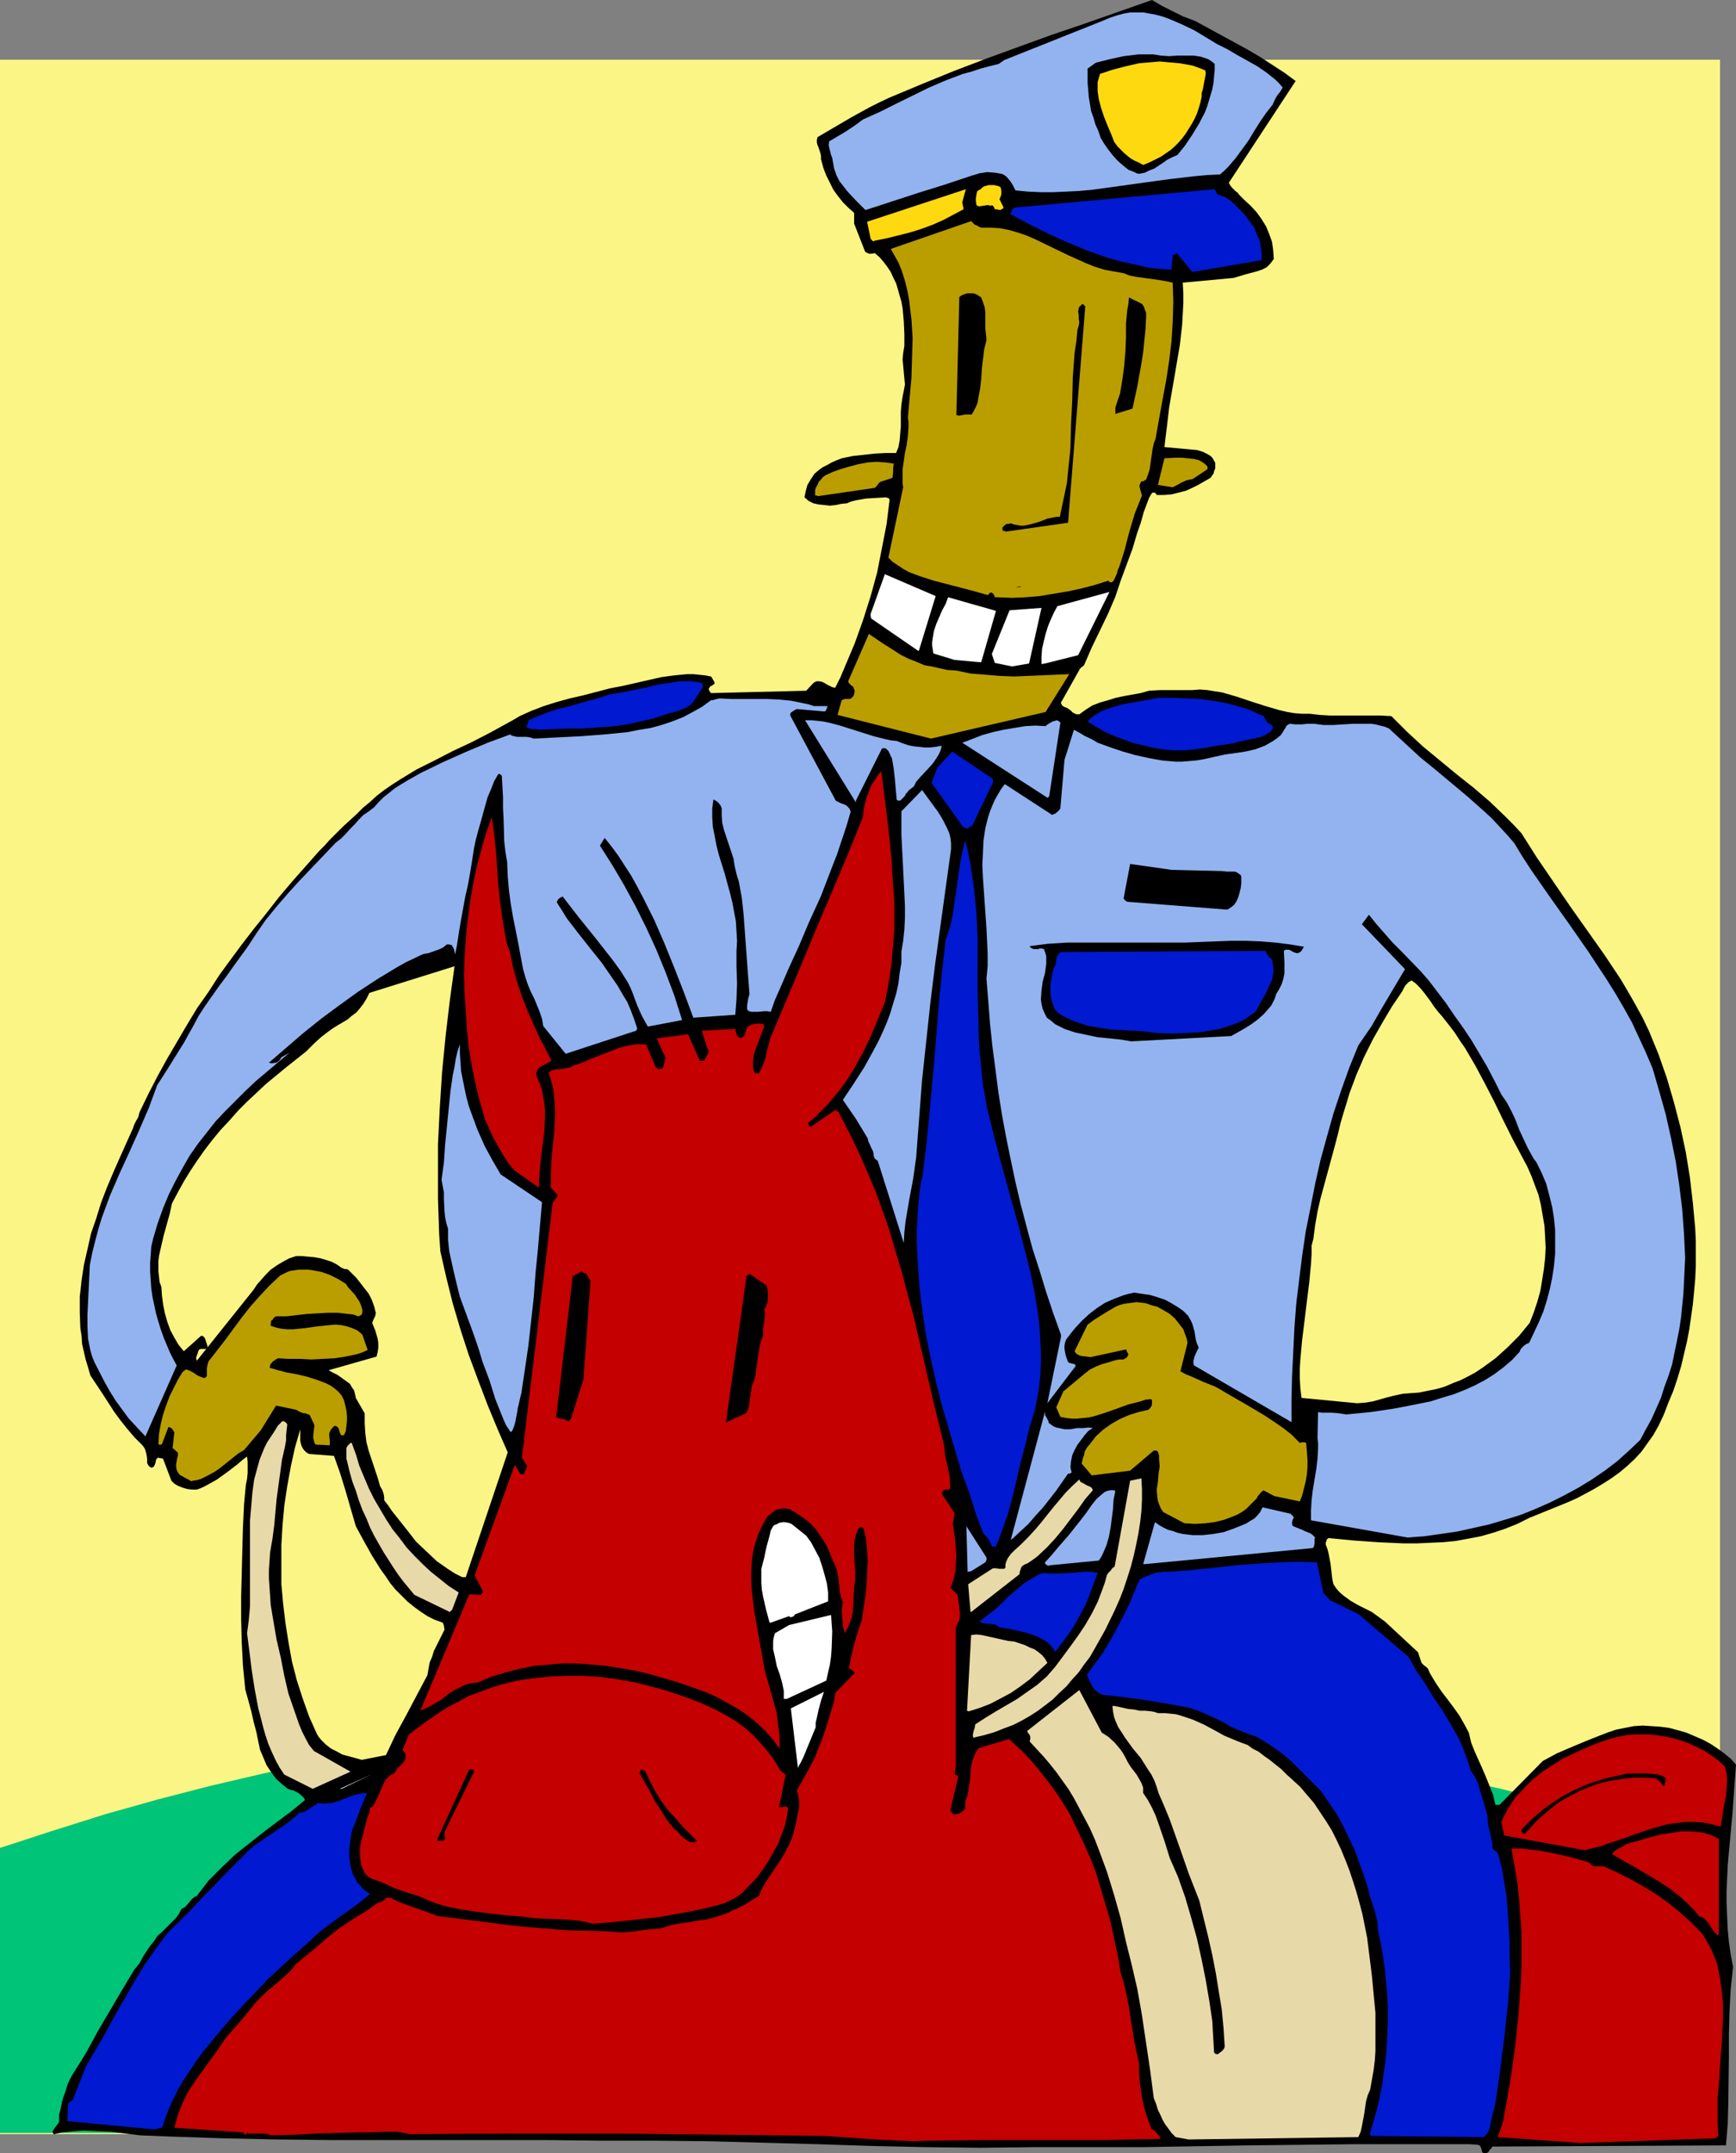 <?xml version="1.0" encoding="UTF-8" standalone="no"?>
<svg
   version="1.0"
   width="125.575mm"
   height="155.668mm"
   id="svg67"
   sodipodi:docname="Police Officer - Mounted 1.wmf"
   xmlns:inkscape="http://www.inkscape.org/namespaces/inkscape"
   xmlns:sodipodi="http://sodipodi.sourceforge.net/DTD/sodipodi-0.dtd"
   xmlns="http://www.w3.org/2000/svg"
   xmlns:svg="http://www.w3.org/2000/svg">
  <rect width="100%" height="100%" fill="#808080" stroke="none"/>
  <sodipodi:namedview
     id="namedview67"
     pagecolor="#ffffff"
     bordercolor="#000000"
     borderopacity="0.25"
     inkscape:showpageshadow="2"
     inkscape:pageopacity="0.0"
     inkscape:pagecheckerboard="0"
     inkscape:deskcolor="#d1d1d1"
     inkscape:document-units="mm" />
  <defs
     id="defs1">
    <pattern
       id="WMFhbasepattern"
       patternUnits="userSpaceOnUse"
       width="6"
       height="6"
       x="0"
       y="0" />
  </defs>
  <path
     style="fill:#faf585;fill-opacity:1;fill-rule:evenodd;stroke:none"
     d="M 0,16.321 H 470.251 V 583.182 H 0 Z"
     id="path1" />
  <path
     style="fill:#00c478;fill-opacity:1;fill-rule:evenodd;stroke:none"
     d="m 0,504.972 14.382,-4.686 14.382,-4.525 14.382,-4.04 14.382,-3.717 14.544,-3.393 14.382,-3.07 14.544,-2.909 14.544,-2.424 14.544,-2.262 14.544,-1.778 14.544,-1.616 14.544,-1.293 14.705,-0.97 14.544,-0.646 14.705,-0.323 14.705,-0.162 14.705,0.323 14.705,0.485 14.867,0.808 14.705,1.131 14.705,1.293 14.867,1.616 14.867,2.101 14.867,2.101 14.867,2.585 14.867,2.909 14.867,2.909 15.029,3.393 14.867,3.717 15.029,3.717 15.029,4.201 15.029,4.525 v 77.887 H 0 Z"
     id="path2" />
  <path
     style="fill:#000000;fill-opacity:1;fill-rule:evenodd;stroke:none"
     d="m 14.867,583.182 2.101,-0.485 1.778,-0.162 1.939,-0.162 1.939,-0.162 3.878,0.162 4.04,0.162 3.717,0.485 4.04,0.485 4.04,0.162 4.04,0.162 14.705,0.485 14.705,0.323 14.867,0.162 h 44.278 14.705 l 14.544,0.162 h 14.867 l 14.867,0.162 29.734,0.808 14.867,0.485 14.705,0.323 14.867,0.162 14.705,-0.162 h 14.705 14.544 l 29.088,-0.485 28.926,-0.323 h 14.544 14.382 2.747 l 2.262,0.162 0.485,0.162 0.162,0.162 0.323,0.646 0.162,0.646 0.162,0.485 0.323,0.162 h 0.485 0.323 l 0.323,-0.162 0.323,-0.323 0.162,-0.323 0.323,-0.323 0.485,-0.646 63.831,-0.323 0.485,-5.817 0.162,-6.14 0.162,-12.281 v -6.14 l 0.162,-6.14 0.323,-6.14 0.646,-6.14 -0.646,-3.393 -0.485,-3.393 -0.323,-3.393 -0.162,-3.555 -0.162,-3.555 v -3.555 l 0.323,-6.948 0.646,-7.11 0.646,-6.948 0.485,-6.787 0.485,-6.625 -1.454,-1.616 -1.778,-1.454 -1.778,-1.293 -1.939,-1.293 -2.101,-1.131 -2.262,-0.97 -2.262,-0.97 -2.262,-0.646 -2.424,-0.646 -2.424,-0.323 -2.424,-0.162 -2.424,-0.162 -2.424,0.162 -2.424,0.485 -2.424,0.485 -2.424,0.808 -4.525,1.778 -4.686,1.939 -2.262,0.97 -2.262,0.97 -2.101,1.131 -1.778,0.97 -11.797,11.958 h -0.485 -0.323 -0.162 -0.162 l -0.646,-2.747 -0.97,-2.424 -0.97,-2.424 -0.97,-2.262 -2.101,-4.686 -0.97,-2.424 -0.646,-2.747 -1.293,-2.424 -1.293,-2.262 -1.616,-2.262 -1.454,-1.939 -1.616,-2.101 -1.454,-2.101 -1.293,-2.101 -0.646,-1.131 -0.485,-1.131 -0.485,-0.485 -0.646,-0.485 -0.323,-0.323 -0.323,-0.323 -0.323,-0.97 -0.162,-0.485 -0.162,-0.485 -0.323,-0.97 -9.05,-8.403 -1.778,-1.293 -1.778,-1.293 -1.939,-0.97 -1.939,-0.97 -1.939,-1.131 -1.778,-1.293 -0.808,-0.646 -0.808,-0.808 -0.646,-0.808 -0.646,-0.97 -0.323,-1.454 -0.162,-1.454 -0.323,-2.747 -0.485,-2.585 -0.323,-1.293 -0.485,-1.293 v -0.485 l 0.162,-0.485 0.162,-0.485 0.485,-0.323 6.626,0.646 6.787,0.485 7.11,0.323 h 3.555 l 3.394,-0.162 3.717,-0.162 3.394,-0.323 3.555,-0.646 3.394,-0.646 3.394,-0.97 3.394,-1.131 3.232,-1.293 3.232,-1.616 5.171,-2.101 5.171,-2.101 2.586,-1.131 2.424,-1.293 2.424,-1.293 2.424,-1.454 2.262,-1.454 2.262,-1.616 2.101,-1.778 1.939,-1.778 1.939,-2.101 1.616,-2.262 1.616,-2.262 1.454,-2.585 1.454,-3.07 1.293,-3.393 1.293,-3.07 1.131,-3.393 0.97,-3.232 0.808,-3.393 0.808,-3.393 0.646,-3.393 0.485,-3.393 0.485,-3.393 0.323,-3.393 0.323,-3.555 0.162,-3.393 v -3.555 -3.555 l -0.162,-3.393 -0.646,-6.948 -0.808,-6.948 -1.131,-6.948 -1.454,-6.787 -1.778,-6.787 -1.939,-6.625 -2.262,-6.464 -2.586,-6.302 -1.778,-3.717 -1.939,-3.555 -1.939,-3.393 -2.101,-3.555 -4.525,-6.787 -4.686,-6.625 -4.686,-6.625 -4.525,-6.625 -4.525,-6.625 -4.202,-6.625 -2.101,-2.262 -2.101,-2.101 -4.363,-4.201 -4.525,-3.878 -4.686,-3.717 -9.211,-7.595 -4.363,-4.04 -4.202,-4.201 -2.909,-0.162 h -2.747 -5.494 -5.656 l -2.747,-0.162 -2.747,-0.323 h -2.101 l -2.101,-0.162 -1.939,-0.323 -2.101,-0.485 -3.878,-1.131 -4.04,-1.293 -3.878,-1.293 -3.878,-1.131 -2.101,-0.323 -1.939,-0.323 -2.101,-0.162 -2.101,0.162 h -8.726 l -3.07,0.162 -1.131,0.323 -1.131,0.323 -4.525,0.808 -2.262,0.485 -2.101,0.646 -2.262,0.646 -2.101,0.808 -1.778,1.131 -1.778,1.293 h -0.646 l -0.485,-0.162 -0.646,-0.323 -0.646,-0.646 -0.97,-0.646 -0.485,-0.162 -0.323,-0.162 -0.485,-0.323 -0.323,-0.646 v -0.162 l 5.01,-8.888 v 0 l 0.162,-0.323 0.323,-0.323 0.808,-0.646 2.101,-4.848 2.262,-4.686 2.262,-4.686 0.97,-2.262 0.97,-2.262 1.454,-4.363 3.232,-8.726 1.293,-4.363 0.97,-2.747 0.808,-2.909 0.97,-2.585 0.485,-1.293 0.646,-1.131 0.323,-0.323 h 0.485 l 0.323,0.162 0.323,0.485 h 2.101 l 1.939,-0.162 1.939,-0.485 1.939,-0.485 1.778,-0.808 1.616,-0.808 3.394,-1.939 0.323,-0.485 0.485,-0.646 0.162,-0.646 0.323,-0.808 v -0.646 -0.808 l -0.323,-0.646 -0.485,-0.808 -0.485,-0.485 -0.808,-0.485 -1.293,-0.646 -1.616,-0.485 -1.778,-0.162 -7.11,-0.646 0.323,-2.747 0.323,-2.585 0.646,-5.494 0.97,-5.656 0.485,-2.747 0.485,-2.909 0.97,-5.656 0.646,-5.656 0.162,-2.909 0.162,-2.909 v -2.747 l -0.162,-2.909 13.897,-1.293 1.616,-0.485 1.616,-0.485 3.07,-0.808 1.454,-0.485 1.293,-0.646 0.485,-0.485 0.485,-0.485 0.485,-0.646 0.485,-0.646 -0.162,-2.424 -0.323,-2.262 -0.808,-2.262 -0.808,-1.939 -1.293,-2.101 -1.293,-1.778 -1.616,-1.778 -1.778,-1.616 -1.293,-1.293 -0.485,-0.646 -0.646,-0.485 -0.97,-0.97 -0.485,-0.646 -0.323,-0.646 18.261,-27.794 -3.07,-2.262 -3.232,-2.101 -3.232,-2.101 -3.555,-2.101 -7.11,-3.878 -7.11,-3.878 -1.616,-0.646 -1.778,-0.646 -2.909,-1.454 L 317.702,1.616 314.955,0 l -9.211,3.232 -9.211,3.232 -9.05,3.07 -8.888,3.232 -8.888,3.232 -8.888,3.393 -8.726,3.555 -8.888,3.717 -2.747,1.293 -2.586,1.293 -5.01,2.747 -4.686,2.747 -4.686,2.747 -0.162,0.808 v 0.646 l 0.162,0.646 0.323,0.808 0.485,1.454 0.162,0.808 v 0.808 l 0.646,2.424 0.808,2.101 0.97,1.939 0.97,1.939 1.293,1.778 1.293,1.616 1.454,1.454 1.616,1.454 v 2.909 l 2.909,7.433 0.162,0.323 0.323,0.162 0.646,0.323 h 0.808 l 0.808,-0.162 1.293,1.131 1.131,1.293 0.97,1.293 0.97,1.454 0.646,1.454 0.808,1.616 0.485,1.616 0.485,1.778 0.485,1.616 0.323,1.778 0.323,3.555 0.162,3.555 v 3.232 l -0.162,0.97 -0.162,0.97 -0.162,1.778 0.162,1.616 0.323,3.555 0.162,1.616 -0.323,1.778 -0.162,0.808 -0.162,0.808 -0.323,2.101 -0.162,1.939 v 4.04 l -0.162,1.939 -0.162,1.939 -0.323,1.778 -0.646,1.616 h -2.747 l -3.07,0.162 -2.909,0.323 -3.07,0.323 -3.07,0.646 -1.293,0.485 -1.454,0.646 -1.131,0.646 -1.293,0.646 -1.131,0.808 -1.131,0.97 -0.97,1.454 -0.97,1.616 -0.485,1.778 -0.162,0.808 -0.162,0.808 1.131,0.97 1.293,0.646 1.454,0.323 1.616,0.162 1.454,0.162 1.616,-0.162 1.454,-0.323 1.616,-0.162 1.131,-0.485 1.293,-0.323 2.747,-0.485 2.747,-0.162 2.747,-0.162 0.485,0.162 0.323,0.162 0.162,0.323 -0.808,6.625 -1.293,6.625 -1.293,6.625 -1.778,6.464 -2.101,6.625 -2.262,6.302 -1.293,3.07 -1.293,3.07 -1.293,3.07 -1.454,2.909 -0.808,-0.162 -0.646,-0.323 -0.646,-0.323 -0.808,-0.485 -0.646,-0.323 -0.808,-0.162 h -0.646 l -0.485,0.162 -0.485,0.323 -1.939,2.101 -26.017,0.646 -0.162,-0.162 -0.323,-0.485 -0.162,-0.485 0.162,-0.323 0.162,-0.162 0.162,-0.323 h 0.323 l 0.323,-0.323 0.323,-0.162 0.162,-0.323 -0.162,-0.485 -0.323,-0.485 -0.162,-0.323 -0.323,-0.485 -1.616,-0.323 -1.616,-0.162 -1.616,-0.162 h -1.778 l -1.616,0.162 -1.778,0.162 -3.555,0.485 -3.555,0.808 -3.555,0.808 -3.555,0.808 -1.778,0.323 -1.616,0.323 -7.434,1.939 -3.555,0.808 -3.555,0.97 -3.555,1.131 -3.394,1.293 -3.232,1.454 -1.616,0.97 -1.454,0.808 -5.01,2.747 -5.01,2.585 -5.171,2.424 -5.01,2.585 -4.848,2.424 -4.525,2.747 -2.262,1.454 -2.101,1.454 -2.101,1.616 -1.939,1.778 -1.778,1.454 -1.778,1.778 -3.717,3.393 -1.778,1.778 -1.778,1.778 -1.454,1.616 -1.454,1.454 -3.717,4.201 -3.717,4.201 -3.555,4.201 -3.394,4.363 -3.394,4.201 -3.232,4.201 -3.232,4.363 -3.07,4.201 -2.909,4.525 -3.07,4.363 -2.747,4.525 -2.747,4.686 -2.747,4.686 -2.586,4.686 -2.586,5.009 -2.424,5.009 -0.162,0.646 -0.162,0.646 -0.646,1.131 -0.485,0.97 -0.323,0.97 -3.555,7.918 -1.778,4.04 -1.778,4.201 -1.616,4.201 -1.293,4.201 -1.454,4.201 -0.97,4.363 -0.97,4.201 -0.646,4.363 -0.485,4.363 v 4.201 l 0.162,4.363 0.323,2.101 0.162,2.262 0.485,2.101 0.485,2.101 0.646,2.101 0.646,2.262 3.232,4.848 3.232,5.009 1.778,2.424 1.939,2.424 1.939,2.262 2.101,2.101 0.485,0.646 0.323,0.646 0.323,1.293 0.162,1.131 v 1.131 l 0.323,0.646 0.323,0.323 0.485,0.323 0.485,-0.162 0.323,-0.323 0.323,-0.808 0.162,-0.808 0.162,-0.323 0.323,-0.323 0.808,0.162 h 0.323 l 0.323,0.162 2.262,5.979 0.808,0.808 1.131,0.646 1.293,0.485 1.131,0.323 1.293,0.162 h 1.293 l 1.293,-0.485 1.293,-0.646 1.454,-0.808 1.454,-0.808 2.909,-2.101 2.747,-2.101 1.293,-1.131 1.293,-0.97 0.162,1.454 v 1.616 1.454 l -0.162,1.616 -0.323,1.616 -0.162,1.616 -0.162,1.778 -0.162,1.778 -0.323,6.464 -0.162,6.302 -0.162,6.302 -0.162,6.302 v 6.14 l 0.162,6.302 0.323,6.302 0.646,6.625 0.808,2.909 0.808,2.909 0.646,2.909 0.808,3.07 0.485,2.424 0.485,2.262 0.97,2.262 0.808,1.939 1.293,1.939 1.293,1.778 1.616,1.454 1.616,1.293 0.97,0.323 0.646,0.162 0.646,0.323 0.646,0.323 0.97,0.808 0.485,0.485 0.323,0.646 -3.555,2.909 -3.878,2.909 -3.878,2.909 -3.878,3.07 -3.878,3.07 -3.717,3.555 -1.778,1.778 -1.778,1.778 -1.616,2.101 -1.616,2.101 -0.646,0.323 -0.646,0.485 -1.778,2.101 -0.485,0.323 -0.646,0.323 -0.646,1.293 -0.808,1.131 -0.97,0.97 -0.97,0.97 -2.101,2.101 -1.131,0.97 -0.808,1.293 -0.808,0.97 -0.808,1.131 -1.293,1.939 -1.131,2.101 -1.454,1.778 -3.394,5.656 -3.232,5.494 -3.232,5.494 -3.07,5.656 -1.454,2.424 -1.454,2.262 -1.293,2.101 -0.97,1.939 -0.808,2.585 -0.485,1.293 -0.323,1.131 -0.485,2.424 -0.323,1.131 v 1.131 0.646 l -0.162,0.485 -0.485,0.646 -0.646,0.808 -0.162,0.323 -0.323,0.485 0.162,0.646 0.162,0.162 z"
     id="path3" />
  <path
     style="fill:#c40000;fill-opacity:1;fill-rule:evenodd;stroke:none"
     d="m 67.386,582.859 0.808,0.162 h 0.97 1.778 1.778 l 0.808,0.323 0.97,0.162 5.979,-0.162 5.818,-0.323 5.818,-0.162 5.818,-0.162 h 3.555 l 3.555,-0.162 h 1.778 1.778 l 1.778,0.323 1.616,0.323 28.441,-0.162 h 28.28 l 28.28,0.323 28.28,0.323 7.11,0.485 6.949,0.485 6.949,0.323 3.555,0.162 3.555,-0.162 15.998,-0.162 h 16.16 15.837 l 15.837,-0.323 v -0.323 l -0.323,-0.485 -0.646,-0.808 -0.323,-0.323 -0.323,-0.323 -0.485,-0.323 -0.323,-0.162 -0.808,-2.101 -0.646,-1.939 -0.646,-2.262 -0.485,-2.262 -0.323,-2.262 -0.323,-2.424 -0.162,-2.262 v -2.424 l -0.646,-2.909 -0.646,-3.07 -0.97,-6.14 -0.485,-3.232 -0.646,-3.07 -0.646,-3.07 -0.97,-3.232 -0.808,-4.686 -0.97,-4.525 -0.97,-4.525 -1.293,-4.525 -1.293,-4.363 -1.293,-4.363 -1.616,-4.201 -1.778,-4.04 -1.939,-4.04 -1.939,-4.04 -2.262,-3.717 -2.424,-3.555 -2.747,-3.555 -2.747,-3.393 -3.07,-3.232 -3.394,-3.07 -8.242,2.424 -0.485,0.646 -0.485,0.808 -0.323,0.808 -0.323,0.808 -0.485,1.778 -0.162,1.939 -0.162,2.101 -0.323,1.939 -0.323,1.939 -0.323,0.97 -0.323,0.808 v 0.646 0.485 0.97 l -0.323,0.323 -0.646,0.485 -0.808,0.485 -0.97,0.162 h -0.323 l -0.323,-0.162 -0.485,-0.485 -0.162,-0.646 2.101,-8.888 -0.162,-0.323 -0.162,-0.162 -0.646,-0.323 0.323,-2.101 v -37.974 l 0.485,-0.97 0.485,-0.97 0.162,-1.131 v -1.131 l -0.162,-1.131 -0.323,-2.424 -0.162,-1.131 -1.939,-1.939 0.808,-2.101 0.485,-2.101 0.162,-2.262 0.162,-2.262 -0.162,-2.101 -0.162,-2.262 -0.646,-4.363 0.485,-2.909 -3.394,-5.171 v -0.485 l 0.162,-0.323 0.323,-0.323 0.485,-0.162 h 0.646 l 0.323,-0.162 0.323,-0.162 -0.162,-1.454 v -1.454 l -0.646,-3.07 -0.646,-3.07 -0.162,-1.454 -0.162,-1.454 -2.909,-11.796 -2.747,-11.958 -2.747,-11.796 -1.616,-5.817 -1.454,-5.656 -1.778,-5.817 -1.616,-5.656 -1.939,-5.494 -1.939,-5.333 -2.262,-5.332 -2.262,-5.171 -2.424,-5.009 -2.586,-5.009 -0.323,-0.485 v -0.323 l -0.323,-0.323 h -0.162 l -0.162,-0.162 -0.162,-0.162 -0.323,-0.162 -6.787,4.686 -0.162,-0.162 -0.162,-0.162 -0.162,-0.323 -0.162,-0.485 1.939,-1.616 1.778,-1.778 1.778,-1.778 1.454,-1.778 1.616,-1.939 1.454,-1.939 1.293,-1.939 1.293,-2.101 2.424,-4.363 2.101,-4.363 1.939,-4.686 1.939,-4.686 0.808,-4.04 0.646,-3.878 0.485,-4.04 0.323,-3.878 0.323,-4.04 v -3.878 -4.04 l -0.323,-3.878 -0.485,-7.918 -0.808,-7.918 -0.97,-7.918 -0.485,-3.878 -0.485,-3.878 -0.97,1.131 -0.808,1.293 -0.97,1.454 -0.646,1.616 -0.646,1.778 -0.485,1.778 -0.323,1.616 -0.162,1.778 -2.909,7.272 -3.07,7.433 -6.302,14.705 -3.07,7.433 -3.07,7.272 -3.07,7.272 -2.909,6.948 -0.646,1.454 -0.485,1.454 -0.808,3.07 -0.323,1.616 -0.485,1.454 -0.646,1.454 -0.646,1.293 h -0.162 -0.646 -0.323 l -0.323,-0.808 -0.162,-0.808 v -0.808 -0.808 l 0.162,-1.616 0.485,-1.616 1.293,-3.393 0.646,-1.616 0.485,-1.454 -0.323,-0.485 -0.646,-0.162 h -0.646 -0.646 l -0.808,0.162 -0.485,0.162 -0.646,0.323 -0.485,0.323 -0.808,2.424 -0.323,0.162 -0.162,0.162 -0.323,0.162 h -0.485 l -0.162,-0.162 -0.323,-0.162 -0.323,-0.485 -0.162,-0.808 -0.162,-0.808 -9.211,0.485 1.939,5.817 -1.293,2.424 h -1.131 l -3.232,-7.272 -8.565,1.131 2.424,5.333 -0.646,2.424 v 0.162 l -0.162,0.162 -0.323,0.162 -0.485,0.162 h -0.323 l -0.323,-0.162 -0.485,-0.485 -2.586,-6.14 h -1.293 -1.131 l -1.293,0.162 -1.131,0.162 -2.586,0.646 -2.424,0.97 -5.01,1.939 -2.586,1.131 -2.424,0.808 -0.808,0.485 -0.97,0.162 -0.808,0.162 -0.97,0.162 h -0.97 l -0.808,0.162 -0.808,0.323 -0.646,0.485 0.646,1.939 0.485,1.778 0.323,1.939 0.162,2.101 0.162,1.939 v 1.939 l -0.162,3.878 -0.808,8.08 -0.162,3.878 v 4.04 l 0.485,0.485 0.485,0.485 0.485,0.485 0.323,0.323 v 0.485 l -1.293,1.778 -8.403,69.646 1.454,2.262 -0.97,2.262 h -0.323 -0.323 l -0.323,-0.162 -0.162,-0.323 -1.293,-2.101 -10.989,30.218 2.262,4.363 v 0.162 l -0.162,0.323 -0.323,0.323 -0.162,0.162 -3.07,-0.162 -13.413,31.833 1.131,-0.485 0.97,-0.485 1.778,-0.97 1.939,-1.131 1.778,-1.454 1.778,-1.131 1.939,-0.97 0.97,-0.485 1.131,-0.323 1.131,-0.162 1.293,-0.162 3.717,-1.616 3.878,-1.131 3.717,-0.97 4.04,-0.808 3.878,-0.323 3.878,-0.323 h 4.04 l 3.878,0.323 3.878,0.323 4.04,0.646 3.878,0.646 4.04,0.97 3.878,1.131 3.878,1.131 3.717,1.293 3.717,1.293 3.232,1.454 2.909,1.616 2.909,1.616 2.586,1.778 2.586,2.101 2.262,2.101 1.939,2.262 1.939,2.585 v -2.262 l -0.162,-2.424 -0.323,-2.424 -0.323,-2.747 -3.232,-11.473 -0.97,-5.333 -0.97,-5.494 -0.97,-5.494 -0.323,-2.747 -0.323,-2.747 -0.162,-2.747 v -2.585 l 0.162,-2.747 0.323,-2.424 0.646,-2.585 0.808,-2.424 1.131,-2.424 1.293,-2.262 1.131,-0.97 0.646,-0.485 0.646,-0.485 0.808,-0.162 0.808,-0.162 h 0.97 l 1.131,0.162 2.101,1.293 1.939,1.293 1.778,1.454 1.454,1.616 1.293,1.939 1.293,1.939 0.97,2.101 0.97,2.424 0.646,1.293 0.485,1.454 0.323,1.454 0.162,1.454 0.162,1.454 0.162,1.616 0.323,1.293 0.485,1.293 -0.323,2.262 0.162,2.101 0.162,2.101 0.485,2.101 0.808,-1.454 0.646,-1.454 0.485,-1.616 0.323,-1.454 0.162,-3.393 0.162,-3.07 0.323,-2.262 v -2.101 l -0.162,-2.101 -0.162,-2.101 v -2.101 -1.939 l 0.323,-0.97 0.162,-0.97 0.323,-0.808 0.485,-0.97 0.323,-0.162 h 0.162 0.485 l 0.323,0.162 0.646,3.07 0.323,2.909 0.162,3.232 -0.162,3.07 -0.162,3.232 -0.323,3.232 -0.97,6.464 -1.131,3.232 -0.97,3.393 -0.808,3.393 -0.323,1.616 -0.323,1.454 0.808,0.485 0.485,0.323 0.323,0.485 -5.333,5.494 -0.162,1.454 -0.323,1.454 -0.808,2.585 -0.808,2.747 -0.485,1.454 -0.485,1.454 -0.808,2.262 -0.808,1.939 -0.808,2.101 -0.97,1.939 -1.939,3.555 -2.101,3.717 0.485,1.454 0.162,1.616 v 1.454 l -0.323,1.616 -0.646,3.232 -0.808,3.07 -0.97,2.262 -1.131,2.262 -1.293,2.101 -1.293,1.939 -1.293,1.939 -1.293,1.939 -1.131,1.939 -0.808,1.939 -1.616,0.97 -1.778,1.131 -1.778,0.97 -0.97,0.485 -0.97,0.323 -1.131,0.646 -1.293,0.485 -2.424,0.808 -2.424,0.646 -2.586,0.323 -2.586,0.485 -2.424,0.323 -2.424,0.485 -2.424,0.808 -1.778,0.162 -1.939,0.162 -3.555,0.485 -1.778,0.162 -1.778,0.162 -1.778,-0.162 -1.778,-0.162 -5.818,-0.162 -5.818,-0.162 -5.979,-0.485 -5.656,-0.485 -5.818,-0.646 -5.979,-0.808 -11.635,-1.454 -3.394,-1.293 -3.232,-1.131 -3.232,-1.131 -1.454,-0.646 -1.454,-0.808 h -1.131 l -0.485,0.485 -0.646,0.485 -1.616,0.646 -1.293,0.97 -0.646,0.485 -0.646,0.485 -2.747,1.616 -2.747,1.778 -2.586,1.778 -2.424,1.939 -4.525,3.878 -2.424,1.939 -2.262,1.939 -0.808,1.131 -0.97,0.97 -1.939,1.778 -2.101,1.778 -1.939,1.616 -1.454,1.454 -1.454,1.454 -2.747,3.393 -2.747,3.232 -1.454,1.616 -1.293,1.454 -1.939,2.909 -2.101,2.909 -4.202,5.817 -1.939,2.909 -1.616,3.232 -0.646,1.616 -0.646,1.616 -0.485,1.778 -0.485,1.778 v 0 l 18.907,1.293 -0.162,0.162 h 0.162 l 0.323,0.323 0.162,0.162 h 0.162 l 0.162,-0.162 z"
     id="path4" />
  <path
     style="fill:#0019d1;fill-opacity:1;fill-rule:evenodd;stroke:none"
     d="m 42.177,581.89 2.101,-0.485 v 0 l 0.97,-2.747 1.131,-2.909 1.293,-2.747 1.293,-2.585 1.616,-2.585 1.616,-2.424 1.616,-2.424 1.778,-2.424 3.717,-4.525 3.878,-4.525 4.04,-4.363 4.04,-4.201 1.939,-2.101 2.101,-1.939 4.202,-3.878 4.202,-3.717 1.939,-1.778 1.939,-1.778 3.232,-2.424 3.555,-2.585 3.394,-2.424 3.394,-2.747 -0.97,-0.646 -0.97,-0.808 -0.808,-0.97 -0.808,-0.808 -0.485,-1.131 -0.646,-0.97 -0.323,-1.131 -0.323,-1.131 -0.162,-1.293 -0.162,-1.131 v -2.424 l 0.323,-2.585 0.485,-2.585 0.646,-1.454 0.485,-1.293 0.97,-2.585 0.97,-2.424 0.97,-2.262 -1.616,0.162 -1.616,0.323 -3.07,1.131 -1.616,0.646 -1.616,0.485 -1.939,0.162 h -0.808 l -1.131,-0.162 -0.646,0.485 -0.646,0.323 -1.131,0.808 -1.293,0.808 -0.646,0.162 -0.808,0.162 -1.778,1.616 -1.939,1.454 -4.04,2.747 -4.04,2.747 -1.778,1.454 -1.778,1.778 -2.747,2.747 -2.586,2.585 -2.586,2.747 -2.586,2.585 -4.848,5.171 -5.171,5.009 -3.232,4.363 -3.07,4.363 -2.747,4.525 -5.333,9.211 -2.586,4.848 -2.747,4.686 -2.747,4.686 -3.232,8.241 -0.162,0.323 v 0.323 l -0.323,0.323 -0.485,0.323 -0.646,0.485 -0.162,4.848 z"
     id="path5" />
  <path
     style="fill:#e8d9a8;fill-opacity:1;fill-rule:evenodd;stroke:none"
     d="m 324.974,584.637 46.379,-0.646 0.646,-1.454 0.323,-1.454 0.646,-3.393 0.485,-3.393 0.485,-1.778 0.646,-1.454 0.485,-2.747 0.485,-2.747 0.323,-2.585 0.162,-2.585 v -5.171 -5.171 l -0.485,-5.009 -0.485,-5.171 -0.646,-5.171 -0.646,-5.171 -1.293,-6.464 -0.808,-3.07 -0.808,-2.909 -0.97,-3.07 -0.97,-2.909 -1.131,-2.909 -1.131,-2.747 -1.293,-2.747 -1.293,-2.585 -1.616,-2.585 -1.616,-2.424 -1.616,-2.424 -1.939,-2.262 -1.778,-2.101 -2.101,-1.939 -1.616,-1.454 -1.454,-1.454 -1.616,-1.293 -1.616,-1.293 -1.616,-1.131 -1.454,-1.131 -1.616,-0.808 -1.293,-0.97 -1.778,-0.646 -1.616,-0.646 -3.07,-1.293 -2.909,-1.616 -2.747,-1.454 -2.909,-1.293 -1.454,-0.485 -1.454,-0.485 -1.616,-0.485 -1.454,-0.162 -1.778,-0.162 h -1.778 l -0.97,-0.323 -0.808,-0.162 -1.616,-0.162 h -1.616 l -0.646,-0.162 -0.808,-0.162 -1.616,-0.162 -1.454,-0.323 -1.454,-0.323 -0.808,-0.162 h -0.646 l 0.162,1.454 0.323,1.616 0.485,1.293 0.646,1.454 0.97,1.454 0.808,1.293 2.101,2.909 2.262,2.747 1.939,3.07 0.97,1.454 0.808,1.616 0.646,1.778 0.485,1.616 1.616,3.717 1.454,3.555 2.586,7.272 1.293,3.717 1.293,3.717 2.909,7.433 2.424,9.857 1.131,5.009 0.97,5.009 0.808,5.009 0.808,4.848 0.485,5.171 0.323,5.009 -0.162,0.485 -0.485,0.646 -0.646,0.485 -0.646,0.485 -0.646,-0.162 -0.323,-0.323 -0.485,-8.564 -0.808,-5.494 -0.97,-5.656 -1.131,-5.656 -1.293,-5.817 -1.616,-5.817 -1.616,-5.494 -1.939,-5.494 -1.131,-2.585 -1.131,-2.585 -1.454,-4.686 -1.616,-4.686 -0.808,-2.262 -0.97,-2.101 -1.131,-2.101 -1.293,-1.939 v -1.454 l -0.485,-1.293 -0.646,-1.131 -0.646,-1.131 -1.616,-2.101 -0.808,-1.293 -0.646,-1.293 -0.646,-1.131 -0.646,-0.97 -1.616,-1.939 -1.778,-1.616 -1.778,-1.131 -6.141,-11.635 -14.221,11.15 v 0.162 l 0.162,0.323 0.485,0.646 0.162,0.485 v 0.323 0.323 l -0.162,0.646 3.878,4.201 1.778,2.101 1.778,2.262 1.616,2.262 1.616,2.262 1.454,2.424 1.293,2.424 1.454,2.747 1.616,3.07 1.293,2.909 1.131,2.909 1.131,3.07 1.131,3.07 1.939,6.302 1.778,6.302 1.454,6.464 1.616,6.464 1.454,6.302 0.646,3.555 0.646,3.717 1.131,7.595 1.131,7.595 0.485,3.717 0.485,3.717 0.646,1.616 0.485,1.616 0.646,1.293 0.646,1.454 0.646,1.131 0.97,1.293 0.808,1.131 1.131,1.131 z"
     id="path6" />
  <path
     style="fill:#c40000;fill-opacity:1;fill-rule:evenodd;stroke:none"
     d="m 432.114,585.606 36.844,-1.293 0.162,-0.162 h 0.162 v 0 -0.162 l 0.323,-0.162 0.162,-0.162 -0.162,-3.555 v -3.393 -3.717 l 0.323,-3.555 0.485,-7.433 0.323,-3.717 0.162,-3.555 0.162,-3.717 v -3.555 l -0.323,-3.393 -0.485,-3.393 -0.646,-3.393 -0.485,-1.616 -0.646,-1.454 -0.646,-1.616 -0.808,-1.454 -0.808,-1.454 -0.97,-1.454 -1.616,-1.616 -1.616,-1.616 -3.07,-2.747 -3.232,-2.585 -3.232,-2.262 -3.232,-1.939 -3.394,-1.939 -3.555,-1.778 -3.878,-1.778 h -2.909 l -0.485,-0.485 -0.323,-0.323 -0.485,-0.323 -5.171,-1.454 -5.171,-1.131 -2.586,-0.485 -2.586,-0.323 -2.747,-0.323 h -2.747 l 0.808,4.525 0.808,4.686 0.485,4.525 0.323,4.525 0.323,4.525 v 4.525 4.525 l -0.162,4.525 -0.323,4.525 -0.323,4.686 -0.97,9.049 -1.293,9.049 -1.616,9.049 -0.162,0.97 -0.162,0.808 -0.485,1.616 -0.485,1.293 -0.485,1.454 z"
     id="path7" />
  <path
     style="fill:#0019d1;fill-opacity:1;fill-rule:evenodd;stroke:none"
     d="m 375.069,583.667 30.704,0.323 0.646,-0.808 0.646,-0.97 0.323,-1.131 0.485,-2.585 0.323,-1.293 0.323,-1.131 0.323,-1.293 1.293,-9.049 1.131,-8.888 0.97,-8.888 0.646,-8.888 -0.162,-4.201 v -4.201 l -0.485,-8.08 -0.323,-4.04 -0.646,-4.04 -0.646,-4.04 -1.131,-4.04 -0.323,-0.323 -0.323,-0.323 -0.485,-0.323 -0.323,-0.323 v -1.131 l -0.162,-0.97 -0.485,-2.101 -0.485,-2.101 -0.162,-1.131 v -1.293 l -0.97,-3.393 -0.97,-3.232 -0.485,-1.616 -0.485,-1.454 -0.808,-1.454 -0.97,-1.454 -0.646,-2.262 -0.808,-2.262 -0.808,-2.101 -0.97,-2.101 -2.262,-4.04 -2.262,-3.717 -2.424,-3.555 -2.262,-3.717 -2.424,-3.555 -2.101,-3.717 -13.574,-11.635 -7.918,-3.878 -1.778,-1.939 -1.778,-8.403 -5.171,-0.162 -5.171,0.162 -5.171,0.323 -5.01,0.323 -10.342,1.131 -5.01,0.485 -5.01,0.323 h -1.131 l -1.131,0.162 -0.97,0.162 -0.97,0.323 -1.778,0.646 -1.616,0.808 -1.454,3.393 -1.454,3.555 -1.616,3.232 -1.778,3.393 -1.778,3.232 -1.939,3.232 -2.262,3.07 -2.101,2.909 0.646,1.616 0.808,1.616 0.485,0.646 0.646,0.646 0.646,0.485 0.97,0.485 5.818,0.646 5.979,0.808 5.818,0.97 6.141,1.131 2.424,0.808 2.262,0.97 4.525,2.101 2.101,1.293 2.262,0.97 2.424,0.97 2.424,0.808 2.424,1.454 2.424,1.616 2.262,1.616 2.262,1.939 1.939,1.939 2.101,2.101 4.202,4.201 2.101,3.07 2.101,3.07 1.778,3.232 1.616,3.393 1.616,3.393 1.293,3.555 1.293,3.555 1.131,3.555 0.323,1.616 0.485,1.454 0.97,2.909 0.323,1.293 0.323,1.293 0.162,1.293 v 1.293 l 0.808,3.555 0.646,3.717 0.485,3.555 0.323,3.555 0.323,3.555 0.162,3.555 v 3.555 l -0.162,3.555 -0.162,3.555 -0.323,3.393 -0.485,3.555 -0.485,3.393 -0.646,3.393 -0.808,3.393 -0.97,3.393 -0.97,3.232 z"
     id="path8" />
  <path
     style="fill:#c40000;fill-opacity:1;fill-rule:evenodd;stroke:none"
     d="m 162.083,525.656 4.525,-0.323 4.525,-0.485 4.525,-0.485 4.525,-0.485 4.525,-0.808 4.363,-0.808 4.525,-0.97 4.202,-1.131 1.454,-0.646 1.293,-0.646 1.293,-0.808 1.131,-0.808 1.939,-2.101 1.939,-1.939 1.778,-2.424 1.454,-2.262 2.747,-4.848 0.485,-1.454 0.485,-1.131 0.808,-2.262 0.485,-2.101 0.323,-2.101 v -0.485 l -0.162,-0.323 -0.323,-0.162 h -0.323 l -0.808,0.162 h -0.323 -0.485 l 1.778,-8.726 -0.162,-0.323 -0.485,-0.323 -0.808,-0.646 -1.616,-2.747 -1.778,-2.424 -2.101,-2.424 -2.101,-2.262 -2.262,-1.939 -2.424,-1.778 -2.747,-1.616 -2.747,-1.454 -4.202,-1.939 -4.363,-1.616 -4.363,-1.454 -4.525,-1.293 -4.525,-1.131 -4.525,-0.808 -4.686,-0.646 -4.686,-0.323 h -4.525 l -4.525,0.162 -4.686,0.485 -4.525,0.646 -4.525,1.131 -2.101,0.646 -2.262,0.808 -2.101,0.808 -2.262,0.808 -2.101,1.131 -2.101,1.131 -1.778,0.97 -1.616,0.97 -1.616,1.131 -1.454,0.97 -2.909,2.101 -2.747,2.101 -1.778,4.201 0.162,0.323 0.323,0.323 0.323,0.485 v 0.323 0.323 0.646 l -0.323,0.646 -0.323,0.485 -0.485,0.485 -1.131,1.131 -0.323,0.485 -0.485,0.808 -0.808,0.323 -0.646,0.485 -0.485,0.485 -0.485,0.485 -0.646,1.293 -0.646,1.454 -0.485,1.293 -0.646,1.293 -0.646,1.293 -0.485,0.646 -0.646,0.323 -0.162,1.293 -0.485,1.131 -0.646,2.424 -0.646,2.585 -0.646,2.424 -0.162,1.131 v 1.131 1.293 l 0.162,1.131 0.162,1.131 0.485,1.131 0.485,0.97 0.808,0.97 0.808,0.485 0.323,0.162 v 0 l 3.07,1.131 3.07,1.454 3.232,1.131 1.616,0.485 1.616,0.485 1.939,0.808 1.778,0.808 1.939,0.646 2.101,0.646 4.04,0.808 4.202,0.646 4.04,0.485 4.202,0.485 4.202,0.323 3.878,0.485 4.04,0.162 3.878,0.162 3.878,0.323 z"
     id="path9" />
  <path
     style="fill:#c40000;fill-opacity:1;fill-rule:evenodd;stroke:none"
     d="m 469.928,528.403 v -25.855 l -1.454,-0.808 -1.293,-0.485 -1.616,-0.485 -1.454,-0.162 -1.616,-0.162 h -1.616 -1.616 l -1.616,0.323 -3.394,0.485 -3.232,0.808 -3.232,0.97 -3.07,0.808 -1.293,0.808 -0.97,0.485 -0.97,0.646 -0.808,0.808 2.909,1.778 3.232,1.778 6.302,3.717 3.232,2.101 2.909,2.262 1.454,1.293 1.293,1.293 1.293,1.293 1.293,1.616 0.808,0.162 0.646,0.485 0.646,0.646 0.485,0.646 0.485,0.808 0.485,0.808 0.646,0.808 0.808,0.808 z"
     id="path10" />
  <path
     style="fill:#000000;fill-opacity:1;fill-rule:evenodd;stroke:none"
     d="m 119.906,503.033 h 0.97 l 0.485,-0.162 0.323,-0.323 v -0.485 l -0.162,-0.485 v -0.485 -0.485 l 8.08,-16.482 -0.162,-0.485 -0.323,-0.162 h -0.323 -0.485 l -8.726,19.068 v 0.323 l 0.162,0.162 z"
     id="path11" />
  <path
     style="fill:#000000;fill-opacity:1;fill-rule:evenodd;stroke:none"
     d="m 189.231,503.356 0.162,0.162 0.485,-0.162 0.646,-0.323 -1.939,-1.939 -1.939,-1.939 -1.939,-2.262 -2.101,-2.262 -1.778,-2.424 -1.616,-2.585 -1.454,-2.747 -1.293,-2.747 -0.162,-0.162 -0.323,-0.162 -0.323,-0.162 h -0.485 v 0 l -0.162,0.323 v 0.323 l -0.162,0.323 2.909,5.009 1.293,2.585 1.616,2.424 1.616,2.585 1.778,2.262 1.131,0.97 0.97,1.131 1.131,0.97 1.293,0.808 z"
     id="path12" />
  <path
     style="fill:#c40000;fill-opacity:1;fill-rule:evenodd;stroke:none"
     d="m 433.73,505.457 1.939,-0.485 2.101,-0.485 2.101,-0.808 2.101,-0.646 4.525,-1.616 4.686,-1.616 2.262,-0.646 2.424,-0.646 2.424,-0.323 2.424,-0.323 h 2.424 l 2.424,0.162 2.424,0.485 2.424,0.646 0.323,-1.939 0.323,-2.101 0.323,-2.101 0.485,-2.101 0.162,-2.101 0.162,-2.101 -0.162,-2.101 -0.485,-1.939 -1.778,-1.616 -1.778,-1.293 -1.939,-1.293 -2.262,-1.131 -2.101,-0.97 -2.262,-0.808 -2.262,-0.646 -2.424,-0.485 -2.424,-0.323 -2.424,-0.162 h -2.586 l -2.424,0.162 -2.586,0.485 -2.424,0.646 -2.424,0.808 -2.424,0.97 -4.04,1.778 -3.717,1.778 -3.555,2.262 -1.778,1.131 -1.616,1.293 -1.616,1.293 -1.454,1.454 -1.293,1.454 -1.454,1.454 -1.131,1.616 -1.131,1.778 -0.97,1.778 -0.808,1.778 0.808,3.717 22.139,4.04 z"
     id="path13" />
  <path
     style="fill:#000000;fill-opacity:1;fill-rule:evenodd;stroke:none"
     d="m 416.923,501.094 1.616,-1.778 1.616,-1.778 1.778,-1.616 1.939,-1.616 1.778,-1.454 2.101,-1.293 2.101,-1.131 2.262,-1.131 2.262,-0.97 2.262,-0.808 2.424,-0.646 2.424,-0.485 2.424,-0.323 2.586,-0.323 h 2.586 l 2.747,0.162 h 0.485 l 0.485,0.162 0.646,0.485 0.808,0.808 0.646,0.808 0.162,-0.485 0.162,-0.485 0.162,-1.293 -0.97,-0.646 -1.131,-0.323 -1.293,-0.162 -1.293,-0.162 h -5.656 l -2.101,0.485 -2.262,0.485 -2.101,0.485 -1.939,0.646 -2.101,0.646 -1.939,0.808 -1.778,0.808 -1.939,0.97 -1.778,0.97 -1.778,1.131 -1.616,1.131 -1.616,1.131 -3.07,2.585 -2.909,2.909 -0.162,0.485 0.162,0.485 0.323,0.323 h 0.323 z"
     id="path14" />
  <path
     style="fill:#e8d9a8;fill-opacity:1;fill-rule:evenodd;stroke:none"
     d="m 85.485,488.813 10.342,-4.686 -10.019,-5.656 v 0 l -1.293,-1.616 -0.97,-1.778 -0.97,-1.939 -0.808,-1.939 -1.454,-4.201 -1.454,-4.201 -1.131,-4.848 -0.97,-5.009 -1.131,-4.848 -0.808,-4.686 -0.808,-4.848 -0.323,-4.848 -0.162,-2.424 v -2.424 l 0.162,-2.262 0.162,-2.424 0.646,-3.717 0.485,-3.717 0.323,-3.555 0.323,-3.555 0.97,-7.11 0.485,-3.555 0.808,-3.555 0.323,-1.778 v -1.454 l 0.162,-1.454 0.162,-1.454 -0.162,-0.323 -0.323,-0.323 -0.323,-0.162 -0.485,-0.162 -1.293,1.293 -0.97,1.616 -0.97,1.454 -0.97,1.454 -0.808,1.616 -0.646,1.616 -0.646,1.616 -0.485,1.778 -0.97,3.555 -0.485,3.555 -0.323,3.878 -0.323,3.717 v 3.878 4.04 3.878 3.878 3.878 3.878 l -0.323,3.717 -0.485,3.717 0.646,5.009 0.646,5.171 0.808,5.171 0.97,5.171 0.646,2.424 0.646,2.585 0.646,2.262 0.808,2.424 0.97,2.262 0.97,2.101 1.131,2.101 1.293,1.939 z"
     id="path15" />
  <path
     style="fill:#ffffff;fill-opacity:1;fill-rule:evenodd;stroke:none"
     d="m 93.404,488.813 8.403,-4.04 -8.888,4.04 z"
     id="path16" />
  <path
     style="fill:#faf585;fill-opacity:1;fill-rule:evenodd;stroke:none"
     d="m 98.898,480.895 6.626,-1.293 v 0 l 2.586,-5.494 2.909,-5.333 2.909,-5.494 2.909,-5.494 0.323,-1.778 0.323,-1.778 0.646,-1.454 0.485,-1.616 1.454,-2.909 1.454,-2.909 -0.162,-1.131 -0.323,-0.808 -2.262,-0.808 -1.939,-0.97 -1.939,-1.293 -1.778,-1.293 -1.778,-1.454 -1.616,-1.616 -1.616,-1.616 -1.454,-1.778 -1.293,-1.939 -1.293,-1.778 -2.424,-3.878 -2.262,-4.04 -2.101,-3.878 -1.454,-5.009 -1.454,-5.009 -1.454,-4.686 -1.616,-4.525 v 0 l -6.464,-0.485 -0.646,-0.162 -0.646,-0.485 -0.323,-0.323 -0.485,-0.646 -0.323,-0.646 -0.162,-0.646 -0.162,-0.646 v -0.808 -2.424 l -1.454,5.009 -1.131,5.171 -0.97,5.333 -0.808,5.333 -0.485,5.332 -0.323,5.494 v 5.333 5.333 l 0.485,5.332 0.646,5.333 0.808,5.171 0.97,5.332 1.293,5.009 1.616,5.009 1.778,5.009 2.101,4.686 0.485,0.808 0.646,0.808 1.293,1.293 1.454,1.131 1.616,0.808 1.454,0.808 1.778,0.485 z"
     id="path17" />
  <path
     style="fill:#ffffff;fill-opacity:1;fill-rule:evenodd;stroke:none"
     d="m 218.319,482.673 0.646,-1.131 0.646,-1.293 1.131,-2.747 1.131,-2.747 1.131,-2.747 v -1.293 l 0.323,-1.293 0.485,-2.262 0.646,-2.424 0.808,-2.424 -9.05,4.525 1.939,16.321 z"
     id="path18" />
  <path
     style="fill:#e8d9a8;fill-opacity:1;fill-rule:evenodd;stroke:none"
     d="m 266.475,474.755 2.747,-0.646 2.747,-0.808 2.424,-0.97 2.586,-0.97 2.262,-1.131 2.262,-1.293 2.262,-1.454 1.939,-1.454 2.101,-1.616 1.778,-1.778 1.939,-1.778 1.616,-1.939 1.778,-1.939 1.454,-2.101 1.616,-2.101 1.293,-2.262 1.454,-2.585 1.454,-2.585 2.586,-5.332 1.293,-2.909 1.131,-2.909 0.97,-2.909 0.97,-3.07 0.808,-3.07 0.646,-2.909 0.646,-3.232 0.485,-3.07 0.323,-2.909 0.162,-3.07 v -3.07 l -0.162,-2.909 -3.07,0.646 -4.202,23.269 -0.162,0.323 -0.323,0.162 -0.323,0.323 -0.323,0.485 -0.646,0.646 -0.323,0.485 -0.162,0.485 -0.485,1.778 -0.646,1.778 -1.293,3.393 -1.616,3.232 -1.778,3.07 -1.939,2.909 -2.101,2.909 -4.202,5.656 -1.131,1.293 -1.131,1.293 -2.586,2.262 -2.747,1.939 -2.747,1.939 -5.818,3.393 -2.909,1.778 -2.747,1.778 -0.162,0.97 -0.323,0.97 -0.162,0.808 v 0.485 l 0.162,0.485 v 0 z"
     id="path19" />
  <path
     style="fill:#e8d9a8;fill-opacity:1;fill-rule:evenodd;stroke:none"
     d="m 264.859,467.645 3.07,-0.97 2.909,-1.131 2.747,-1.454 2.747,-1.454 2.586,-1.778 2.586,-1.939 2.424,-2.262 2.424,-2.262 -0.646,-1.131 -0.808,-0.97 -0.97,-0.808 -1.131,-0.808 -1.293,-0.485 -1.293,-0.646 -2.909,-0.97 -1.616,-0.162 -1.454,-0.323 -2.909,-0.646 -2.909,-0.646 -1.454,-0.162 -1.454,0.162 -1.131,20.684 z"
     id="path20" />
  <path
     style="fill:#ffffff;fill-opacity:1;fill-rule:evenodd;stroke:none"
     d="m 215.087,464.251 10.827,-5.009 0.485,-2.262 0.485,-2.101 0.323,-2.262 0.162,-2.262 0.162,-4.525 -0.323,-4.525 -11.473,2.747 -3.878,2.262 -0.323,1.131 -0.162,0.97 v 1.131 1.131 l 0.485,2.101 0.485,2.424 0.808,2.262 0.646,2.262 0.485,2.262 v 1.131 1.131 z"
     id="path21" />
  <path
     style="fill:#0019d1;fill-opacity:1;fill-rule:evenodd;stroke:none"
     d="m 288.614,451.162 1.778,-2.262 1.778,-2.424 1.616,-2.424 1.454,-2.585 1.454,-2.747 1.131,-2.747 1.131,-3.07 1.131,-3.07 -1.939,-0.323 h -1.778 l -3.717,0.323 -3.717,0.162 h -1.939 l -1.778,-0.162 -1.454,0.485 -1.293,0.808 -1.131,0.646 -1.293,0.808 -2.101,1.778 -2.101,1.778 -0.97,0.97 -0.97,0.97 -1.939,1.778 -2.101,1.616 -2.101,1.616 0.646,0.323 0.485,0.162 1.454,0.162 1.616,0.162 0.646,0.323 0.646,0.485 2.262,0.323 2.262,0.485 2.101,0.485 2.262,0.646 1.939,0.808 1.778,0.97 0.808,0.646 0.646,0.646 0.646,0.808 0.485,0.808 z"
     id="path22" />
  <path
     style="fill:#ffffff;fill-opacity:1;fill-rule:evenodd;stroke:none"
     d="m 210.724,443.406 5.01,-1.778 0.323,0.323 0.646,-0.162 0.323,-0.162 0.323,-0.485 9.05,-3.555 v -2.424 l -0.323,-2.424 -0.646,-2.424 -0.646,-2.262 -0.808,-2.424 -1.131,-2.101 -1.131,-2.101 -1.293,-1.778 -0.808,-0.646 -0.808,-0.646 -1.616,-1.293 -0.808,-0.646 -0.97,-0.323 -1.131,-0.162 -1.131,0.162 -0.646,0.323 -0.323,0.162 -0.485,0.162 -0.323,0.323 -0.646,1.131 -0.323,1.454 -0.808,2.909 -0.323,1.454 -0.323,1.616 -0.808,3.07 v 1.939 1.939 l 0.162,1.939 0.323,1.778 0.808,3.555 0.97,3.555 z"
     id="path23" />
  <path
     style="fill:#e8d9a8;fill-opacity:1;fill-rule:evenodd;stroke:none"
     d="m 122.976,440.497 0.162,-0.162 v 0 l 0.162,-0.162 0.162,-0.162 0.162,-0.162 1.778,-4.686 -2.747,-1.778 -2.424,-1.939 -2.424,-1.939 -2.262,-2.101 -2.262,-2.262 -2.101,-2.262 -1.939,-2.585 -1.939,-2.424 -1.778,-2.747 -1.616,-2.747 -1.616,-2.747 -1.454,-2.909 -1.293,-3.07 -1.293,-3.07 -0.97,-3.232 -1.131,-3.07 h -0.323 l -0.323,0.323 -0.485,0.485 -0.323,0.646 v 0.646 1.454 0.808 l 0.162,0.485 0.646,2.747 0.808,2.909 0.97,2.585 0.808,2.585 0.97,2.585 1.131,2.424 0.97,2.424 1.131,2.262 1.293,2.262 1.293,2.262 2.586,4.04 1.293,1.939 1.454,1.939 3.07,3.717 z"
     id="path24" />
  <path
     style="fill:#e8d9a8;fill-opacity:1;fill-rule:evenodd;stroke:none"
     d="m 265.506,440.497 13.251,-10.342 v -0.485 l 0.162,-0.485 0.162,-0.485 0.162,-0.485 0.323,-0.323 0.485,-0.323 0.323,-0.162 0.485,-0.162 1.454,-0.97 1.293,-0.97 2.586,-2.424 2.262,-2.424 2.262,-2.747 4.04,-5.333 1.939,-2.747 2.101,-2.424 -0.323,-0.646 -0.485,-0.323 -0.808,-0.323 -1.131,-0.646 -0.646,-0.323 -0.323,-0.646 -1.939,1.778 -1.778,1.778 -3.394,4.04 -3.232,4.04 -1.778,2.101 -1.778,1.939 -0.97,0.97 -0.97,0.97 -1.939,1.778 -0.97,0.97 -0.808,1.131 -0.485,1.131 -0.162,0.646 v 0.808 l -0.323,0.323 h -0.485 -0.808 l -0.97,-0.162 h -0.485 -0.323 l -6.787,4.363 0.646,7.595 z"
     id="path25" />
  <path
     style="fill:#faf585;fill-opacity:1;fill-rule:evenodd;stroke:none"
     d="m 124.269,264.04 -23.27,7.272 -0.808,1.616 -0.808,1.293 -0.97,1.293 -0.97,1.131 -1.293,0.97 -1.131,0.97 -2.747,1.616 -1.293,0.808 -1.131,0.808 -2.101,1.616 -1.939,1.778 -1.131,1.131 -0.97,0.97 -5.494,4.363 -5.494,4.525 -2.586,2.424 -2.586,2.424 -2.424,2.424 -2.424,2.747 -2.424,2.585 -2.262,2.747 -2.101,2.747 -1.939,2.747 -1.939,2.909 -1.778,2.909 -1.616,2.909 -1.616,3.07 -0.646,2.909 -0.808,2.909 -0.808,2.909 -0.646,2.747 -0.646,2.909 -0.162,1.293 v 1.454 1.454 l 0.162,1.454 0.162,1.454 0.485,1.293 0.162,2.424 0.323,2.424 0.485,2.424 0.646,2.262 0.808,2.262 1.131,2.101 1.131,1.939 1.454,1.778 4.686,-4.201 h 0.485 l 0.323,0.323 0.162,0.162 0.162,0.323 0.323,0.97 0.162,0.485 0.162,0.485 v 0.485 l -0.162,0.162 -0.162,0.162 h -0.323 -0.808 -0.323 l -0.485,0.162 -0.162,0.323 -0.162,0.323 -0.162,0.646 -0.323,0.808 v 0.485 l 0.162,0.485 15.513,-19.391 0.97,-1.454 1.131,-1.293 1.293,-1.454 1.293,-1.293 1.616,-1.131 1.616,-0.97 1.778,-0.97 1.939,-0.646 h 1.616 l 1.616,0.162 1.778,0.162 1.778,0.323 1.616,0.485 1.454,0.485 1.454,0.808 1.131,0.808 0.485,0.162 0.323,0.162 h 0.485 l 0.485,0.162 1.131,1.131 1.131,1.131 1.131,1.454 1.131,1.454 1.131,1.454 0.808,1.616 0.646,1.778 0.485,1.939 -0.162,0.323 v 0.323 l -0.485,0.97 -0.323,0.808 v 0.162 0.162 l 0.808,1.939 0.323,1.131 0.323,1.131 0.162,1.131 v 1.293 l -0.162,1.131 -0.323,1.293 -13.089,3.717 v 0 l 1.131,0.646 1.293,0.646 1.131,0.808 1.131,0.808 1.131,0.808 0.646,1.131 0.485,0.646 0.162,0.646 0.162,0.646 0.162,0.808 2.424,4.201 v 1.454 1.293 l 0.162,2.585 0.323,2.585 0.646,2.424 1.616,4.848 0.808,2.424 0.646,2.262 0.646,1.131 0.323,0.97 0.162,0.97 v 0.808 l 1.131,1.454 0.97,1.454 4.363,5.494 2.262,2.909 2.909,2.747 2.747,2.585 1.616,1.131 1.616,1.131 1.778,1.131 1.939,0.97 h 0.97 l 11.473,-34.096 -2.747,-6.302 -2.747,-6.625 -2.586,-6.787 -2.586,-6.948 -2.262,-6.948 -2.101,-7.11 -1.778,-7.11 -0.808,-3.555 -0.808,-3.555 -0.323,-4.686 -0.162,-4.848 -0.162,-4.848 v -4.848 -5.009 -5.009 l 0.485,-9.857 0.646,-10.019 0.97,-9.857 1.131,-9.534 0.646,-4.686 z"
     id="path26" />
  <path
     style="fill:#92b3f0;fill-opacity:1;fill-rule:evenodd;stroke:none"
     d="m 265.506,429.348 3.878,-2.424 0.323,-0.646 v -0.646 l -5.494,-8.564 0.323,12.443 z"
     id="path27" />
  <path
     style="fill:#92b3f0;fill-opacity:1;fill-rule:evenodd;stroke:none"
     d="m 286.998,427.732 13.413,-1.293 0.646,-0.97 0.485,-0.97 0.97,-2.262 0.646,-2.262 0.485,-2.585 0.646,-5.009 0.162,-2.585 0.485,-2.424 -0.646,-0.162 h -0.485 l -0.97,0.162 -0.808,0.323 -0.808,0.646 -1.454,1.293 -0.646,0.808 -0.646,0.808 -1.454,2.101 -1.616,2.101 -3.07,3.878 -3.232,3.717 -1.616,1.939 -1.778,1.939 v 0.323 l 0.323,0.323 0.323,0.162 0.162,0.162 z"
     id="path28" />
  <path
     style="fill:#92b3f0;fill-opacity:1;fill-rule:evenodd;stroke:none"
     d="m 313.016,427.409 45.732,-4.363 0.323,-0.162 0.162,-0.323 0.162,-0.808 v -0.808 -0.485 l 0.162,-0.323 -0.646,-0.646 -0.646,-0.485 -1.616,-0.646 -0.646,-0.323 -0.808,-0.323 -1.616,-0.646 -0.162,-0.162 -0.162,-0.323 v -0.646 l 0.162,-0.646 0.323,-0.646 -0.162,-0.162 v -0.162 h -0.162 v -0.162 l -0.323,-0.162 -0.162,-0.323 -7.757,-1.778 -0.646,1.293 -0.808,0.97 -0.808,0.808 -1.131,0.646 -0.97,0.646 -1.131,0.485 -2.424,0.97 -2.747,0.97 -2.747,0.485 -2.909,0.323 h -2.747 l -1.454,-0.162 -1.293,-0.162 -1.454,-0.323 -1.293,-0.485 -1.293,-0.323 -1.293,-0.646 -1.131,-0.646 -1.131,-0.808 -3.232,11.473 z"
     id="path29" />
  <path
     style="fill:#0019d1;fill-opacity:1;fill-rule:evenodd;stroke:none"
     d="m 272.131,422.884 0.97,-2.262 0.808,-2.262 1.616,-4.525 1.293,-4.686 1.131,-4.848 1.131,-4.848 1.293,-4.848 1.131,-4.686 1.454,-4.686 0.646,-3.232 0.485,-3.07 0.323,-3.07 0.162,-3.232 v -3.07 l -0.162,-3.232 -0.162,-3.07 -0.323,-3.232 -0.485,-3.07 -0.485,-3.232 -1.293,-6.302 -1.616,-6.302 -1.616,-6.302 -1.778,-6.302 -3.555,-12.927 -1.616,-6.302 -1.616,-6.464 -1.131,-6.464 -0.323,-3.232 -0.323,-3.232 -0.323,-3.232 -0.162,-3.232 -0.162,-6.948 -0.162,-6.625 v -6.787 -6.787 l -0.323,-6.787 -0.646,-6.625 -0.485,-3.232 -0.485,-3.393 -0.646,-3.232 -0.808,-3.393 -0.808,3.232 -0.646,3.393 -0.97,6.787 -0.485,3.393 -0.485,3.555 -0.808,3.393 -1.131,3.393 -0.97,8.241 -0.808,8.08 -1.293,15.998 -1.454,15.998 -0.808,8.08 -0.97,7.918 -0.646,2.909 -0.323,3.07 -0.323,3.07 -0.162,3.232 -0.162,3.07 v 3.07 l 0.323,6.464 0.485,6.464 0.808,6.302 0.97,6.464 1.293,6.302 1.454,6.464 1.616,6.302 1.778,6.14 1.778,5.979 1.778,5.979 2.101,5.656 1.778,5.656 1.939,5.171 0.485,0.646 0.485,0.485 0.646,0.808 0.485,0.97 0.323,0.808 h 0.485 0.162 z"
     id="path30" />
  <path
     style="fill:#92b3f0;fill-opacity:1;fill-rule:evenodd;stroke:none"
     d="m 276.818,420.46 2.262,-2.101 2.101,-1.939 1.939,-2.262 1.939,-2.101 3.555,-4.525 3.394,-4.848 h 0.485 l 0.485,-0.323 -0.162,-0.646 -0.162,-0.808 0.162,-1.616 0.323,-1.616 0.646,-1.454 0.808,-1.454 0.97,-1.293 0.97,-1.293 0.97,-1.131 0.485,-0.323 0.485,-0.323 0.323,-0.162 h 0.162 l -1.454,-0.162 -1.454,0.162 h -1.616 l -1.778,0.323 h -1.616 l -1.454,-0.323 -0.808,-0.162 -0.808,-0.323 -0.646,-0.485 -0.646,-0.485 v -0.323 l -0.162,-0.323 -0.323,-0.646 -0.485,-0.808 V 385.718 l -9.373,35.065 z"
     id="path31" />
  <path
     style="fill:#92b3f0;fill-opacity:1;fill-rule:evenodd;stroke:none"
     d="m 384.765,420.137 4.525,-0.323 4.525,-0.646 4.525,-0.646 4.363,-0.97 4.363,-0.97 4.363,-1.293 4.202,-1.293 4.04,-1.616 4.04,-1.778 3.878,-1.939 3.878,-2.101 3.717,-2.262 3.555,-2.424 3.394,-2.585 3.07,-2.747 3.232,-3.07 1.454,-2.747 1.616,-2.909 1.293,-2.909 1.293,-2.909 0.97,-3.07 1.131,-3.07 0.97,-3.07 0.646,-3.232 0.646,-3.07 0.646,-3.232 0.485,-3.232 0.323,-3.232 0.323,-3.232 0.162,-3.232 0.162,-3.393 0.162,-3.232 -0.323,-6.625 -0.485,-6.625 -0.808,-6.625 -0.97,-6.464 -1.293,-6.464 -1.454,-6.464 -1.778,-6.302 -1.778,-6.14 -1.778,-4.201 -1.939,-4.201 -1.939,-4.201 -2.262,-4.04 -2.262,-3.878 -2.424,-3.878 -5.01,-7.595 -5.171,-7.433 -5.171,-7.272 -5.171,-7.433 -2.424,-3.717 -2.262,-3.717 -1.939,-2.262 -2.101,-2.262 -2.101,-2.262 -2.101,-1.939 -4.363,-3.878 -8.888,-7.433 -4.363,-3.555 -4.202,-3.878 -2.101,-1.939 -2.101,-1.939 -1.131,-0.485 -1.293,-0.323 -1.293,-0.323 -1.131,-0.162 h -2.586 -2.586 l -2.586,0.162 -2.586,0.162 h -2.747 l -1.293,-0.162 -1.131,-0.162 h -1.939 l -1.616,0.162 h -1.616 l -1.616,-0.162 -0.323,0.162 -0.485,0.323 -0.485,0.808 -0.323,0.485 -0.162,0.323 -0.323,0.485 -0.323,0.485 -0.97,0.808 -1.131,0.808 -1.131,0.646 -1.131,0.646 -1.293,0.485 -1.293,0.485 -2.747,0.646 -5.656,0.808 -2.909,0.646 -2.909,0.646 -1.939,0.323 -1.939,0.162 -1.939,0.162 h -1.778 l -1.939,-0.162 -1.778,-0.162 -3.555,-0.646 -3.717,-0.808 -3.394,-0.97 -3.394,-1.131 -3.555,-1.293 -1.616,-0.97 -1.778,-0.808 -1.616,-0.97 -1.454,-0.808 -2.586,8.241 -1.131,13.25 -0.323,0.485 -0.485,0.485 -0.646,0.485 -0.808,0.323 -12.928,-8.403 -0.97,1.293 -0.97,1.616 -0.808,1.454 -0.646,1.454 -0.646,1.616 -0.485,1.454 -0.808,3.232 -0.485,3.232 -0.162,3.393 -0.162,3.393 0.162,3.393 0.485,6.948 0.485,6.948 0.162,3.393 0.162,3.555 v 3.393 l -0.323,3.393 0.485,5.979 0.485,6.302 0.646,6.14 0.808,6.14 0.808,6.302 0.97,6.14 1.131,6.14 1.293,6.302 1.293,6.14 1.454,6.14 1.616,6.14 1.616,5.979 1.939,5.979 1.778,5.817 1.939,5.817 2.101,5.817 v 0.646 l -3.717,18.098 7.757,-10.18 v 0 l -0.162,-0.323 -0.162,-0.162 -0.646,-0.162 -0.646,-0.162 h -0.162 l -0.323,-0.323 -0.323,-0.808 -0.323,-0.97 -0.162,-0.808 -0.162,-0.97 v -0.808 l 0.162,-0.97 0.323,-0.808 0.485,-0.646 1.778,-2.262 1.939,-2.101 2.101,-1.939 2.101,-1.616 2.262,-1.454 2.586,-1.131 1.293,-0.485 1.293,-0.485 1.293,-0.323 1.454,-0.323 2.101,0.323 2.262,0.323 2.101,0.646 1.939,0.646 1.778,0.97 1.616,0.97 1.616,1.131 1.293,1.293 0.646,1.131 0.485,0.97 0.323,1.131 0.323,1.131 0.323,2.101 0.323,1.131 0.485,1.131 -0.646,1.293 -0.485,1.131 -0.162,0.646 -0.162,0.646 v 0.485 l 0.162,0.646 26.664,15.513 v -6.302 l 0.162,-6.464 0.323,-6.464 0.323,-6.625 0.485,-6.464 0.808,-6.625 0.808,-6.464 0.97,-6.625 1.293,-6.464 1.293,-6.625 1.454,-6.464 1.778,-6.464 1.778,-6.302 2.101,-6.302 2.262,-6.302 2.424,-5.979 1.778,-2.585 1.778,-2.585 3.07,-5.333 3.07,-5.171 3.07,-5.171 -11.797,-12.281 1.939,-2.585 1.939,2.424 2.262,2.585 2.262,2.585 2.586,2.585 5.01,5.171 2.262,2.585 2.101,2.747 2.586,3.393 2.424,3.555 2.424,3.393 2.262,3.393 2.101,3.555 2.101,3.555 1.939,3.717 1.939,3.878 1.454,2.101 1.293,2.424 1.131,2.424 0.97,2.585 1.131,2.424 1.131,2.424 1.131,2.101 0.646,1.131 0.646,0.808 1.454,2.909 1.293,3.07 0.808,3.07 0.808,3.232 0.485,3.07 0.323,3.232 v 3.393 3.232 l -0.323,3.232 -0.485,3.232 -0.646,3.07 -0.808,3.07 -0.97,3.07 -1.293,3.07 -1.293,2.747 -1.293,2.747 -0.808,0.323 -0.646,0.485 -0.646,0.646 -0.323,0.485 -0.162,0.485 -2.101,2.262 -2.262,1.939 -2.586,1.939 -2.586,1.616 -2.747,1.454 -2.909,1.293 -2.909,1.131 -3.232,0.97 -3.07,0.97 -3.232,0.646 -3.232,0.646 -3.394,0.646 -6.464,0.97 -6.626,0.646 -1.131,-0.162 -0.97,-0.162 -1.939,-0.162 h -1.778 -0.97 l -0.97,-0.162 -0.162,7.11 0.162,1.454 v 1.454 l -0.162,2.747 -0.323,2.747 -0.97,5.817 -0.323,2.747 -0.162,2.909 v 1.293 1.293 z"
     id="path32" />
  <path
     style="fill:#ba9e00;fill-opacity:1;fill-rule:evenodd;stroke:none"
     d="m 323.843,416.259 2.909,0.162 2.747,-0.162 2.586,-0.323 2.586,-0.646 1.293,-0.485 1.293,-0.485 1.131,-0.485 1.131,-0.646 1.131,-0.808 0.97,-0.97 0.97,-0.97 0.97,-0.97 0.323,-0.646 0.97,-1.131 0.485,-0.323 v -0.162 l 3.07,1.616 6.949,1.454 0.646,-1.616 0.485,-1.939 0.485,-1.939 0.323,-1.939 0.162,-2.101 v -1.939 l -0.162,-2.101 -0.162,-1.939 v -0.323 l -0.162,-0.162 -0.162,-0.162 h -0.162 -0.646 l -0.646,0.162 -2.262,-2.262 -2.262,-1.778 -2.586,-1.778 -2.424,-1.616 -5.171,-3.07 -5.333,-3.07 -1.616,-0.97 -1.454,-0.808 -3.232,-1.293 -3.232,-1.454 -1.616,-0.646 -1.454,-0.808 1.939,-7.756 -0.162,-0.97 -0.323,-0.97 -0.323,-0.808 -0.323,-0.97 -1.131,-1.454 -1.131,-1.454 -1.454,-1.293 -1.616,-0.97 -1.778,-0.97 -1.778,-0.485 -1.293,-0.485 -1.293,-0.162 -1.293,-0.162 -1.131,0.162 -1.293,0.162 -1.131,0.162 -1.131,0.323 -1.131,0.485 -1.939,1.131 -2.101,1.293 -1.778,1.131 -1.778,1.293 -3.555,7.272 0.323,0.485 0.323,0.323 0.646,0.323 0.485,0.162 1.293,0.162 1.293,0.162 v 0 l 9.696,-2.101 0.162,0.162 v 0.323 l 0.485,0.808 -0.162,0.485 -0.323,0.485 -0.323,0.162 -0.485,0.323 h -1.131 l -0.97,0.162 -1.131,0.323 -0.97,0.323 -1.778,0.485 -1.616,0.646 -1.616,0.808 -1.454,1.131 -2.909,2.424 -2.909,2.424 -1.939,4.363 1.131,2.585 1.616,0.323 1.454,0.162 h 1.616 l 1.454,-0.162 1.616,-0.162 1.454,-0.323 3.07,-0.97 3.232,-1.131 3.07,-1.131 3.232,-0.808 1.454,-0.485 1.616,-0.162 v 0.162 l 0.162,0.162 v 0.808 0.323 l -0.162,0.485 -0.323,0.485 -0.485,0.485 -2.747,0.646 -2.586,0.808 -2.586,1.131 -2.262,1.293 -2.262,1.616 -1.939,1.778 -1.616,2.101 -0.808,0.97 -0.646,1.131 -0.162,0.97 -0.323,0.808 -0.162,0.808 -0.162,0.646 2.747,3.232 10.504,-1.293 6.464,-5.494 h 0.646 l 0.323,0.162 0.162,0.162 0.323,0.97 v 1.131 l 0.162,1.939 -0.323,2.101 -0.162,2.101 -0.323,2.101 0.162,2.101 0.162,0.97 0.323,0.97 0.485,1.131 0.646,0.97 z"
     id="path33" />
  <path
     style="fill:#ba9e00;fill-opacity:1;fill-rule:evenodd;stroke:none"
     d="m 52.681,404.624 1.131,-0.162 1.131,-0.323 1.939,-0.97 1.778,-0.97 1.616,-1.131 1.616,-1.293 3.232,-2.585 1.616,-0.97 4.525,-5.332 4.202,-6.787 5.494,1.131 0.808,0.485 0.808,0.323 0.485,0.162 h 0.485 l 1.131,0.485 1.293,2.747 -0.162,1.293 -0.162,1.454 v 0.808 l 0.162,0.646 0.162,0.646 0.323,0.485 3.878,0.162 v -1.293 l -0.162,-1.293 v -0.646 l 0.323,-0.808 0.323,-0.485 0.485,-0.485 0.162,-0.162 0.323,-0.162 0.323,0.162 0.323,0.162 0.323,0.485 0.323,1.131 0.323,0.646 h 0.808 l 0.485,-1.131 0.162,-1.293 0.162,-1.454 v -1.454 l -0.162,-1.454 -0.323,-1.454 -0.323,-1.293 -0.646,-1.293 -0.97,-1.131 -0.97,-0.808 -1.131,-0.808 -1.293,-0.646 -1.293,-0.485 -1.293,-0.485 -2.586,-0.808 -2.747,-0.646 -2.747,-0.485 -2.424,-0.646 -1.131,-0.323 -1.131,-0.323 0.162,-0.485 v -0.323 l 0.646,-0.808 0.646,-0.485 0.808,-0.485 2.909,0.162 h 3.232 l 3.07,0.162 3.07,-0.162 3.232,-0.162 3.07,-0.485 3.07,-0.646 1.454,-0.485 1.454,-0.646 -1.454,-4.201 -1.293,-1.131 -1.454,-0.646 -1.454,-0.485 -1.454,-0.323 -1.616,-0.162 -1.778,0.162 -3.232,0.323 -3.394,0.485 -3.232,0.323 h -1.616 l -1.616,-0.162 -1.454,-0.323 -1.454,-0.485 v -0.646 l 0.162,-0.808 0.323,-0.162 0.323,-0.485 0.323,-0.323 0.485,-0.162 h 2.747 l 2.747,-0.323 2.909,-0.323 2.747,-0.162 2.909,-0.162 h 2.747 l 2.747,0.323 1.454,0.162 1.293,0.485 0.485,-0.162 0.485,-0.323 0.162,-0.646 v -0.646 l -0.323,-1.131 -0.485,-1.131 -0.646,-0.97 -0.646,-0.97 -1.778,-1.939 -0.646,-0.97 -2.101,-1.293 -2.262,-1.131 -2.262,-0.808 -2.586,-0.485 -1.131,-0.162 H 82.9 81.769 l -1.131,0.162 -1.131,0.162 -0.97,0.323 -0.97,0.485 -0.97,0.485 -2.909,2.747 -2.586,2.747 -2.586,2.909 -2.424,3.07 -2.262,3.07 -2.262,3.07 -2.262,2.909 -2.262,2.909 -0.162,0.485 -0.162,0.485 -0.162,0.97 v 1.616 0.485 l -0.162,0.162 -0.323,0.323 h -0.485 l -0.808,-0.323 -0.808,-0.323 -0.646,-0.485 -0.808,-0.485 -0.646,-0.323 -0.808,-0.323 h -0.323 l -0.162,0.162 -0.646,0.485 -1.293,2.101 -1.131,2.262 -1.131,2.262 -0.97,2.585 -0.808,2.424 -0.646,2.585 -0.485,2.747 -0.162,2.747 0.162,0.162 h 0.323 0.323 l 0.162,-0.162 1.778,-4.686 0.485,0.162 0.485,0.323 0.323,0.485 0.323,0.485 -0.485,4.363 0.485,0.323 0.323,0.323 0.323,0.323 0.323,0.162 v 0.808 l -0.162,0.646 -0.323,1.778 v 0.808 l 0.162,0.808 0.323,0.646 0.485,0.646 3.232,1.778 z"
     id="path34" />
  <path
     style="fill:#92b3f0;fill-opacity:1;fill-rule:evenodd;stroke:none"
     d="m 140.106,390.889 0.485,-1.293 0.323,-1.131 0.485,-2.585 0.162,-1.131 0.323,-1.293 0.323,-1.454 0.323,-1.293 0.97,-6.464 0.97,-6.625 1.454,-13.089 0.485,-6.625 0.646,-6.464 1.131,-12.927 -11.312,-7.595 -2.262,-3.878 -2.101,-3.878 -1.939,-4.363 -1.616,-4.363 -0.808,-2.262 -0.646,-2.424 -0.485,-2.262 -0.485,-2.424 -0.485,-2.424 -0.162,-2.424 -0.162,-2.424 v -2.424 l -0.646,1.939 -0.485,2.101 -0.323,2.101 -0.485,2.262 -0.646,4.525 -0.485,4.848 -0.97,9.695 -0.323,4.848 -0.646,4.686 0.323,1.778 0.323,1.616 v 1.778 l 0.162,3.393 0.162,1.616 0.323,1.616 0.485,1.616 v 1.616 1.454 l 0.323,3.07 0.646,2.909 0.646,2.909 0.808,3.393 0.808,3.232 1.131,3.07 1.131,3.07 1.131,3.07 0.97,2.747 0.97,2.909 0.808,2.747 0.97,2.585 0.97,2.585 0.808,2.585 0.808,2.585 0.97,2.424 0.97,2.424 0.97,2.262 1.293,1.939 z"
     id="path35" />
  <path
     style="fill:#000000;fill-opacity:1;fill-rule:evenodd;stroke:none"
     d="m 155.619,388.303 0.485,-0.646 3.394,-10.665 1.939,-26.986 -1.293,-2.101 h -0.162 -0.323 l -0.646,-0.485 -2.424,1.293 -4.525,38.459 0.162,0.162 0.323,0.162 0.646,0.162 0.97,0.162 0.485,0.162 0.485,0.323 z"
     id="path36" />
  <path
     style="fill:#000000;fill-opacity:1;fill-rule:evenodd;stroke:none"
     d="m 198.604,388.627 5.333,-2.424 0.485,-0.808 0.323,-1.131 0.162,-1.131 0.162,-1.131 0.323,-2.262 0.162,-1.131 0.485,-0.97 0.485,-1.616 0.162,-1.616 0.97,-6.302 0.323,-1.454 0.646,-1.616 v -0.97 -0.97 l 0.323,-1.778 0.162,-1.778 v -0.808 l -0.162,-0.97 0.485,-0.646 0.162,-0.646 0.323,-0.808 v -0.97 -1.778 l -0.162,-0.97 -0.162,-0.646 -4.686,-3.232 -0.162,0.162 -0.162,0.162 -0.323,0.162 -0.162,0.162 -5.656,40.236 z"
     id="path37" />
  <path
     style="fill:#faf585;fill-opacity:1;fill-rule:evenodd;stroke:none"
     d="m 371.029,383.456 2.101,-0.162 2.101,-0.323 4.04,-1.131 1.939,-0.485 2.262,-0.485 2.101,-0.162 2.262,-0.162 2.424,-0.485 2.424,-0.485 2.262,-0.646 2.262,-0.97 2.101,-0.808 1.939,-0.97 2.101,-1.131 1.939,-1.293 1.778,-1.293 1.778,-1.293 1.616,-1.454 1.616,-1.454 3.232,-3.232 2.909,-3.555 1.131,-2.909 0.97,-2.909 0.808,-2.909 0.485,-2.909 0.485,-3.07 0.323,-2.909 0.162,-2.909 -0.162,-3.07 -0.162,-2.909 -0.485,-2.747 -0.485,-2.909 -0.646,-2.747 -0.97,-2.585 -0.97,-2.585 -1.131,-2.585 -1.293,-2.424 -2.747,-5.171 -2.586,-5.171 -2.424,-5.009 -2.586,-5.009 -2.586,-4.848 -2.747,-4.686 -1.454,-2.101 -1.454,-2.262 -1.616,-2.101 -1.778,-2.262 -1.131,-1.293 -1.131,-1.454 -0.97,-1.454 -0.97,-1.293 -0.97,-1.293 -0.97,-1.131 -1.131,-1.131 -1.131,-0.808 -0.808,0.485 -0.808,0.808 -0.485,0.808 -0.485,0.97 -2.747,4.04 -2.586,4.363 -2.586,4.525 -2.424,4.848 -2.101,4.848 -1.939,5.171 -0.808,2.747 -0.808,2.585 -0.808,2.747 -0.646,2.747 -0.97,3.717 -0.97,3.555 -1.939,7.11 -0.97,3.555 -0.808,3.555 -0.646,3.717 -0.485,3.717 -0.162,0.646 -0.162,0.485 v 0.323 l -0.162,0.162 v 2.585 l -0.162,2.585 -0.485,5.171 -0.646,5.171 -0.646,5.333 -0.646,5.171 -0.485,5.333 -0.162,2.585 v 2.585 l 0.162,2.747 0.323,2.585 z"
     id="path38" />
  <path
     style="fill:#92b3f0;fill-opacity:1;fill-rule:evenodd;stroke:none"
     d="m 247.084,339.665 0.162,-2.909 0.323,-2.909 0.97,-5.817 1.131,-5.979 0.808,-5.817 0.808,-10.665 0.808,-10.503 1.131,-10.503 1.131,-10.503 1.293,-10.503 1.454,-10.503 1.454,-10.503 1.454,-10.503 v -1.616 l -0.162,-1.454 -0.323,-1.293 -0.485,-1.131 -1.131,-2.262 -0.646,-1.131 -0.808,-1.293 -4.363,-5.979 -5.656,5.817 v 6.302 l 0.323,6.464 0.323,6.464 0.323,6.625 v 3.232 l -0.162,3.232 -0.323,3.07 -0.485,2.909 v 3.07 l -0.485,2.909 -0.323,2.747 -0.646,2.909 -0.808,2.585 -0.808,2.747 -0.97,2.585 -1.131,2.585 -1.131,2.424 -1.293,2.424 -2.586,4.686 -2.909,4.525 -2.909,4.363 1.778,2.585 1.778,2.585 3.232,5.332 0.162,0.808 0.323,0.646 0.485,1.131 0.485,0.97 0.162,0.646 v 0.485 l 0.162,0.485 0.162,0.323 0.323,0.323 0.485,0.323 z"
     id="path39" />
  <path
     style="fill:#c40000;fill-opacity:1;fill-rule:evenodd;stroke:none"
     d="m 147.378,324.152 v -1.778 l 0.162,-1.939 0.323,-3.717 0.485,-3.878 0.485,-3.717 0.162,-3.878 v -1.939 l -0.162,-1.778 -0.323,-1.778 -0.323,-1.939 -0.646,-1.778 -0.808,-1.778 v -0.323 l -0.162,-0.323 0.162,-0.646 0.485,-1.131 3.555,-1.939 -1.616,-3.232 -1.778,-3.393 -1.616,-3.555 -1.616,-3.717 -1.454,-3.717 -1.293,-3.878 -1.131,-4.04 -0.808,-4.04 -0.808,-2.262 -0.485,-2.262 -0.808,-4.686 -0.646,-4.686 -0.485,-4.686 -0.323,-4.686 -0.323,-4.686 -0.485,-4.525 -0.646,-4.525 -1.616,4.525 -1.293,4.525 -1.293,4.848 -0.97,4.686 -0.808,4.848 -0.646,4.848 -0.485,5.009 -0.323,5.009 -0.162,4.848 0.162,5.009 0.323,4.848 0.323,5.009 0.485,4.848 0.808,4.848 0.97,4.848 1.131,4.686 0.808,2.747 0.808,2.747 1.131,2.585 1.131,2.424 1.293,2.262 1.293,2.262 1.454,2.262 1.616,1.939 6.626,4.686 z"
     id="path40" />
  <path
     style="fill:#000000;fill-opacity:1;fill-rule:evenodd;stroke:none"
     d="m 309.299,284.562 27.31,-1.454 3.717,-2.101 1.778,-1.131 1.778,-1.293 1.616,-1.454 1.293,-1.454 0.808,-0.97 0.485,-0.97 0.485,-0.97 0.323,-1.131 0.808,-1.293 0.646,-1.293 0.485,-1.454 0.323,-1.616 v -3.07 l -0.162,-3.07 0.485,-0.323 h 0.485 0.323 l 0.485,0.162 0.808,0.485 0.97,0.323 0.646,-0.162 0.485,-0.323 0.323,-0.485 0.485,-0.808 -3.878,-0.646 -3.878,-0.485 -4.04,-0.323 -4.04,-0.162 h -4.202 l -4.202,0.162 -4.202,0.162 -4.202,0.162 h -5.494 -5.333 -5.494 -5.333 -5.333 -5.171 l -5.171,0.323 -5.01,0.646 0.162,0.323 0.485,0.323 0.485,0.162 h 1.131 l 0.485,-0.162 h 0.646 l 0.485,0.162 0.323,0.808 0.323,1.131 v 1.131 0.97 l -0.323,2.424 -0.646,2.424 -0.323,2.424 -0.162,2.424 0.162,1.293 0.323,1.293 0.485,1.131 0.646,1.293 1.131,0.808 1.131,0.97 1.293,0.646 1.293,0.646 1.454,0.485 1.454,0.485 3.07,0.646 3.07,0.646 3.232,0.323 3.07,0.323 z"
     id="path41" />
  <path
     style="fill:#0019d1;fill-opacity:1;fill-rule:evenodd;stroke:none"
     d="m 312.531,281.815 3.878,0.485 4.04,0.162 4.04,-0.162 4.202,-0.323 1.939,-0.323 1.939,-0.323 1.939,-0.485 1.939,-0.646 1.778,-0.646 1.778,-0.808 1.616,-1.131 1.616,-1.131 0.97,-1.778 1.939,-3.393 0.808,-1.778 0.808,-1.778 0.162,-0.808 0.162,-0.97 0.162,-0.808 -0.162,-0.97 -0.162,-1.131 -0.162,-0.97 -0.485,-0.323 -0.162,-0.162 -0.323,-0.323 -0.323,-0.485 -0.323,-0.485 -0.162,-0.485 -55.913,0.323 -0.485,0.323 -0.323,0.485 -0.323,0.485 -0.162,0.646 -0.162,1.454 -0.323,0.646 -0.323,0.646 -0.323,1.616 -0.323,1.616 -0.162,1.454 v 1.616 l 0.162,1.616 0.485,1.454 0.485,1.454 0.97,1.131 1.293,0.808 1.293,0.646 1.454,0.646 1.293,0.485 2.909,0.97 3.07,0.485 3.07,0.485 3.07,0.162 2.909,0.162 z"
     id="path42" />
  <path
     style="fill:#000000;fill-opacity:1;fill-rule:evenodd;stroke:none"
     d="m 334.993,248.527 h 0.646 l 0.97,-0.646 0.808,-0.646 0.646,-0.97 0.485,-1.131 0.323,-1.131 0.323,-1.293 0.162,-1.293 v -1.131 -0.808 l -0.162,-0.323 -0.162,-0.162 -0.485,-0.323 -0.485,-0.323 -0.485,-0.162 h -0.808 -1.293 l -1.454,-0.162 -13.736,-0.323 -11.312,-1.616 -1.778,9.372 0.162,0.323 0.162,0.162 0.162,0.162 0.485,0.323 z"
     id="path43" />
  <path
     style="fill:#0019d1;fill-opacity:1;fill-rule:evenodd;stroke:none"
     d="m 264.051,226.389 h 0.485 l 0.485,-0.323 0.808,-0.485 5.656,-11.796 v -0.162 -0.485 l -0.162,-0.323 -0.162,-0.162 -10.827,-7.272 -4.04,4.363 -1.616,4.201 8.565,11.958 0.162,0.162 h 0.323 z"
     id="path44" />
  <path
     style="fill:#92b3f0;fill-opacity:1;fill-rule:evenodd;stroke:none"
     d="m 233.994,218.794 7.11,-14.22 0.646,-0.162 0.485,0.162 0.323,0.323 0.323,0.323 0.485,0.97 0.162,0.485 0.323,0.485 0.485,2.909 0.323,2.909 0.485,5.494 0.323,0.323 h 0.162 0.323 l 0.323,-0.162 0.485,-0.485 0.646,-0.646 0.162,-0.485 0.323,-0.323 0.646,-0.808 0.646,-0.485 0.646,-0.485 0.323,-0.646 0.323,-0.646 1.131,-1.293 2.424,-2.585 1.131,-1.293 0.97,-1.454 0.485,-0.808 0.323,-0.646 0.323,-0.808 0.162,-0.97 -1.616,0.323 -1.454,0.162 h -1.616 l -1.454,-0.162 -1.616,-0.162 -1.454,-0.323 -1.454,-0.485 -1.616,-0.646 -1.616,-0.162 -1.454,-0.323 -3.232,-0.808 -3.07,-0.97 -3.07,-0.97 -3.07,-0.97 -3.07,-0.808 -1.616,-0.323 -1.454,-0.162 -1.616,-0.162 h -1.778 l 13.897,22.461 z"
     id="path45" />
  <path
     style="fill:#92b3f0;fill-opacity:1;fill-rule:evenodd;stroke:none"
     d="m 286.352,217.986 0.485,-0.323 3.07,-20.199 -0.323,-0.323 -0.646,-0.323 -0.485,0.162 -0.646,0.162 -1.131,0.646 -0.485,0.323 -0.323,0.323 -2.747,-0.162 -2.909,0.162 -2.909,0.485 -2.909,0.485 -2.909,0.646 -2.909,0.808 -2.909,1.131 -2.586,0.97 z"
     id="path46" />
  <path
     style="fill:#0019d1;fill-opacity:1;fill-rule:evenodd;stroke:none"
     d="m 318.672,204.898 2.262,0.162 h 2.424 l 2.262,-0.162 2.424,-0.323 2.262,-0.323 2.424,-0.485 2.262,-0.323 1.131,-0.162 1.131,-0.162 1.616,-0.485 1.616,-0.323 3.07,-0.646 1.293,-0.323 1.293,-0.646 1.131,-0.646 0.323,-0.485 0.485,-0.646 -0.162,-0.485 -0.162,-0.323 -0.646,-0.323 -0.646,-0.323 -0.323,-0.646 -0.323,-0.485 -0.323,-0.646 -1.616,-0.646 -1.616,-0.808 -1.778,-0.646 -1.616,-0.485 -3.555,-0.97 -3.717,-0.646 -3.717,-0.485 -3.717,-0.162 -3.717,-0.162 h -3.878 l -2.424,0.485 -2.747,0.485 -2.586,0.485 -2.586,0.485 -2.586,0.808 -2.262,0.808 -1.131,0.646 -1.131,0.646 -0.97,0.808 -0.808,0.808 2.262,1.454 2.586,1.454 2.586,1.131 2.586,0.97 2.747,0.97 2.747,0.646 2.909,0.646 z"
     id="path47" />
  <path
     style="fill:#0019d1;fill-opacity:1;fill-rule:evenodd;stroke:none"
     d="m 147.216,199.403 8.242,-0.323 h 4.202 l 4.202,-0.323 4.202,-0.323 4.202,-0.646 4.202,-0.97 2.101,-0.485 2.101,-0.646 2.424,-0.808 2.424,-0.646 1.131,-0.485 1.131,-0.485 0.97,-0.646 0.808,-0.808 2.586,-4.04 v -0.162 -0.323 l -0.323,-0.646 -1.454,-0.323 -1.454,-0.162 h -1.454 -1.616 l -3.07,0.485 -3.232,0.485 -3.07,0.808 -3.394,0.646 -3.07,0.646 -3.232,0.485 -2.909,0.97 -2.909,0.808 -2.909,0.808 -2.747,0.808 -2.909,0.646 -2.747,0.97 -2.586,0.97 -2.586,1.131 -0.162,0.808 -0.162,0.485 -0.323,0.485 0.323,0.162 0.162,0.162 0.97,0.323 h 0.97 z"
     id="path48" />
  <path
     style="fill:#ba9e00;fill-opacity:1;fill-rule:evenodd;stroke:none"
     d="m 254.517,201.827 31.35,-7.272 6.464,-10.342 -3.555,0.162 -3.717,0.162 -3.878,0.162 -3.878,0.162 -4.04,-0.162 -3.878,-0.323 -4.04,-0.323 -3.878,-0.808 -2.424,-0.162 -2.262,-0.485 -2.101,-0.485 -0.97,-0.162 -0.97,-0.162 -2.262,-0.97 -2.101,-0.808 -1.939,-0.97 -1.778,-1.131 -3.555,-2.262 -3.555,-2.424 -5.656,12.927 0.162,0.485 0.323,0.323 0.323,0.323 0.485,0.323 0.162,0.162 v 0.162 l 0.323,0.808 -0.162,0.97 -0.162,0.485 -0.323,0.323 -0.323,0.323 -0.323,0.162 h -0.646 -0.808 l -0.323,0.162 -0.485,0.162 -1.131,4.04 z"
     id="path49" />
  <path
     style="fill:#ffffff;fill-opacity:1;fill-rule:evenodd;stroke:none"
     d="m 276.656,182.113 4.686,-0.808 3.394,-15.19 -8.726,0.646 -4.848,11.958 0.808,2.424 z"
     id="path50" />
  <path
     style="fill:#ffffff;fill-opacity:1;fill-rule:evenodd;stroke:none"
     d="m 268.253,180.982 4.04,-14.058 -13.089,-3.717 -0.646,1.778 -0.97,1.778 -1.616,3.717 -0.646,1.939 -0.323,1.939 -0.162,1.131 v 0.97 l 0.162,0.97 0.162,1.131 5.818,1.778 z"
     id="path51" />
  <path
     style="fill:#ffffff;fill-opacity:1;fill-rule:evenodd;stroke:none"
     d="m 285.706,181.305 9.05,-2.262 8.565,-17.29 -14.221,3.878 -0.97,1.778 -0.808,1.778 -0.808,1.939 -0.646,2.101 -0.485,1.939 -0.485,2.101 -0.162,2.262 v 1.939 z"
     id="path52" />
  <path
     style="fill:#ffffff;fill-opacity:1;fill-rule:evenodd;stroke:none"
     d="m 251.285,177.589 4.525,-14.705 -13.897,-5.979 -3.878,10.827 v 0.646 l 0.162,0.646 12.928,8.888 z"
     id="path53" />
  <path
     style="fill:#ba9e00;fill-opacity:1;fill-rule:evenodd;stroke:none"
     d="m 272.778,163.207 3.878,0.162 3.717,-0.162 3.878,-0.323 3.878,-0.646 3.878,-0.646 3.717,-0.808 3.717,-0.97 3.555,-1.131 0.323,0.323 0.485,0.162 0.323,-0.162 0.323,-0.323 0.323,-0.646 0.646,-1.454 0.162,-0.808 0.323,-0.646 0.808,-2.424 0.808,-2.585 0.646,-2.585 0.646,-2.424 1.454,-4.848 0.97,-2.424 0.97,-2.424 -0.646,-2.262 v -0.646 l 0.162,-0.323 0.162,-0.323 0.162,-0.323 h 0.485 l 0.485,-0.323 0.323,-0.162 0.485,-1.293 0.485,-1.454 0.808,-5.656 0.323,-1.454 0.485,-1.293 0.97,-5.494 0.97,-5.332 0.97,-5.171 0.808,-5.333 0.646,-5.333 0.323,-5.171 0.162,-5.494 -0.162,-5.333 -1.454,-0.323 -1.778,-0.323 -3.394,-0.485 -3.555,-0.485 -1.616,-0.323 -1.616,-0.646 -2.747,-0.485 -2.586,-0.485 -2.586,-0.808 -2.424,-0.97 -4.686,-2.101 -4.686,-2.262 -4.686,-2.262 -2.262,-0.97 -2.424,-0.808 -2.262,-0.646 -2.424,-0.485 -2.424,-0.162 h -2.586 l -0.646,-0.162 -0.485,-0.323 -0.808,-0.323 -0.485,-0.485 -0.485,-0.485 -21.977,7.595 2.101,3.717 0.97,2.424 0.808,2.585 0.646,2.585 0.485,2.585 0.323,2.747 0.323,2.585 0.162,2.585 0.162,2.585 -0.162,5.333 -0.162,5.494 -0.485,5.332 -0.485,5.494 0.162,1.293 v 1.293 l -0.162,2.424 -0.323,2.424 -0.485,2.262 -0.323,2.262 -0.323,2.262 v 2.424 1.293 l 0.162,1.131 -4.04,19.229 1.131,1.131 1.454,0.97 1.454,0.97 1.454,0.808 1.616,0.646 1.778,0.646 3.555,1.131 7.434,1.939 3.717,0.97 3.394,0.97 h 0.323 l 0.323,-0.485 0.485,-0.162 0.323,0.162 0.323,0.323 0.162,0.323 0.162,0.485 z"
     id="path54" />
  <path
     style="fill:#000000;fill-opacity:1;fill-rule:evenodd;stroke:none"
     d="m 277.626,160.46 h 0.808 0.485 l 0.485,-0.323 -0.323,0.162 h -0.485 z"
     id="path55" />
  <path
     style="fill:#000000;fill-opacity:1;fill-rule:evenodd;stroke:none"
     d="m 275.04,145.27 16.968,-2.424 4.686,-58.981 v -0.162 l -0.162,-0.162 -0.485,-0.485 -0.323,0.162 -0.323,0.323 -0.323,0.323 -0.162,0.323 -0.162,0.97 0.162,0.808 v 1.131 l 0.162,0.97 -0.162,0.97 -0.323,0.97 -0.323,3.232 -0.485,3.232 -0.485,6.625 -0.162,6.464 -0.323,6.464 -0.162,6.464 -0.646,6.302 -0.323,3.232 -0.646,3.07 -0.646,3.07 -0.646,3.07 h -0.808 l -0.97,0.162 -1.616,0.323 -1.616,0.646 -1.454,0.485 -1.778,0.485 -1.616,0.323 h -0.808 l -0.808,-0.162 -0.97,-0.162 -0.97,-0.323 -0.646,0.162 h -0.485 l -0.485,0.323 -0.323,0.323 -0.323,0.323 v 0.485 l 0.162,0.485 h 0.485 z"
     id="path56" />
  <path
     style="fill:#ba9e00;fill-opacity:1;fill-rule:evenodd;stroke:none"
     d="m 223.652,135.575 15.513,-2.262 0.323,-0.323 0.323,-0.323 0.323,-0.485 0.485,-0.485 3.394,-1.131 0.162,-1.616 v -0.97 l 0.162,-1.293 -1.131,-0.162 -1.131,-0.162 -2.424,-0.162 -2.424,0.162 -2.586,0.485 -2.424,0.646 -2.262,0.646 -2.262,0.808 -2.101,0.97 -0.646,0.485 -0.485,0.646 -0.646,0.646 -0.323,0.808 -0.485,0.808 -0.162,0.646 v 0.808 0.646 h 0.323 0.162 z"
     id="path57" />
  <path
     style="fill:#ba9e00;fill-opacity:1;fill-rule:evenodd;stroke:none"
     d="m 320.611,133.151 1.293,-0.646 1.131,-0.646 1.454,-0.646 0.808,-0.162 0.808,-0.162 3.878,-2.585 v -0.162 0 h 0.162 v -0.162 -0.323 l -0.162,-0.323 -0.485,-0.485 -0.646,-0.485 -1.131,-0.646 -1.454,-0.323 -1.616,-0.162 -1.454,-0.162 h -1.778 l -3.07,0.162 -1.778,7.272 z"
     id="path58" />
  <path
     style="fill:#000000;fill-opacity:1;fill-rule:evenodd;stroke:none"
     d="m 262.112,113.599 0.97,-0.162 0.808,-0.162 h 0.808 0.97 l 0.646,-1.131 0.485,-0.97 0.485,-1.131 0.162,-1.131 0.485,-2.585 0.323,-2.585 0.162,-2.747 0.162,-1.454 0.162,-1.293 0.323,-2.747 0.323,-1.293 0.323,-1.293 -0.162,-1.616 -0.162,-1.454 V 86.774 85.32 l -0.162,-1.293 -0.485,-1.454 -0.485,-1.293 -0.485,-0.323 -0.485,-0.323 -0.646,-0.323 -0.646,-0.162 h -0.646 -0.808 l -0.646,0.162 -0.808,0.323 -0.323,0.162 -0.162,0.162 -0.323,0.162 v 0 l -0.808,32.318 h 0.162 0.162 z"
     id="path59" />
  <path
     style="fill:#000000;fill-opacity:1;fill-rule:evenodd;stroke:none"
     d="m 305.421,112.952 4.202,-1.293 1.293,-5.979 1.131,-6.302 0.485,-3.07 0.323,-3.232 0.323,-3.232 0.162,-3.232 v -1.131 l -0.323,-0.808 -0.323,-0.97 -0.485,-0.646 -3.555,-1.778 -0.162,1.778 -0.323,1.778 -0.323,3.555 v 3.717 l -0.162,3.878 -0.323,3.878 -0.485,3.717 -0.323,1.939 -0.323,1.939 -0.646,1.939 -0.646,1.939 v 0.97 0.808 z"
     id="path60" />
  <path
     style="fill:#0019d1;fill-opacity:1;fill-rule:evenodd;stroke:none"
     d="m 325.944,74.332 18.907,-3.232 0.162,-1.293 -0.162,-1.131 -0.162,-1.131 -0.162,-1.131 -0.323,-1.131 -0.485,-0.97 -0.808,-2.101 -1.454,-1.939 -1.293,-1.778 -1.778,-1.778 -1.778,-1.778 -0.485,-0.323 -0.485,-0.323 -0.808,-0.485 -0.97,-0.323 -0.808,-0.323 h -0.162 l -0.162,-0.162 -0.162,-0.323 -0.162,-0.485 -0.323,-0.485 -54.62,5.009 -0.323,0.162 -0.162,0.162 -0.323,0.323 -0.162,0.646 -0.323,0.485 5.171,2.747 5.171,2.585 5.333,2.424 5.494,2.262 2.747,0.97 2.747,0.97 2.909,0.808 2.747,0.646 2.909,0.646 2.909,0.646 3.07,0.323 2.909,0.162 0.323,-3.555 v -0.323 l 0.323,-0.162 0.323,-0.162 0.485,-0.323 z"
     id="path61" />
  <path
     style="fill:#ffd90f;fill-opacity:1;fill-rule:evenodd;stroke:none"
     d="m 239.165,65.768 3.232,-0.646 3.232,-0.808 3.232,-0.808 3.07,-0.97 3.07,-1.131 2.909,-1.293 2.747,-1.454 2.747,-1.454 v -0.485 l -0.162,-0.485 -0.162,-0.97 0.97,-3.555 -26.987,8.888 0.97,4.686 0.323,0.323 0.323,0.323 h 0.162 z"
     id="path62" />
  <path
     style="fill:#92b3f0;fill-opacity:1;fill-rule:evenodd;stroke:none"
     d="m 237.226,57.203 6.949,-2.262 6.949,-2.262 7.272,-2.262 7.272,-2.424 1.131,-0.323 0.97,-0.323 1.131,-0.162 0.97,-0.162 2.101,0.162 1.939,0.323 0.646,0.323 0.646,0.485 0.97,1.131 0.808,1.293 0.646,1.293 3.394,0.323 3.555,0.162 h 3.394 l 3.555,-0.162 3.394,-0.162 3.555,-0.323 7.11,-0.97 6.949,-0.97 7.11,-0.97 6.949,-0.808 3.555,-0.323 3.394,-0.162 1.293,-1.131 0.97,-0.97 1.939,-2.262 1.778,-2.424 1.778,-2.424 1.454,-2.424 1.616,-2.585 1.778,-2.585 1.778,-2.262 0.646,-1.454 0.646,-1.131 0.808,-0.97 0.646,-1.131 -0.97,-1.131 -0.97,-0.97 -2.424,-1.939 -2.586,-1.778 -2.586,-1.454 -2.909,-1.616 -2.747,-1.616 -2.909,-1.454 -2.909,-1.778 -3.232,-1.939 -3.394,-1.616 -3.394,-1.454 -1.778,-0.646 -1.778,-0.485 -1.778,-0.323 -1.778,-0.323 h -1.778 -1.778 l -1.778,0.323 -1.778,0.485 -1.939,0.646 -1.939,0.808 -27.148,10.827 -0.323,0.323 -0.323,0.162 -0.646,0.485 -2.586,0.646 -2.424,0.646 -2.424,0.808 -2.424,0.646 -4.686,1.778 -4.525,1.939 -8.888,4.363 -4.525,2.262 -4.686,2.101 -1.293,0.97 -1.131,0.808 -2.424,1.616 -4.363,2.585 -0.162,0.97 0.162,0.808 0.485,1.939 0.323,0.808 0.162,0.97 0.162,0.808 0.162,0.97 0.646,1.939 0.808,1.616 1.131,1.454 1.131,1.454 2.424,2.585 2.424,2.424 z"
     id="path63" />
  <path
     style="fill:#ffd90f;fill-opacity:1;fill-rule:evenodd;stroke:none"
     d="m 272.616,57.203 0.485,0.162 h 0.323 l 0.485,-0.162 0.485,-0.485 -1.131,-2.262 0.323,-0.808 0.162,-0.485 V 52.679 52.032 l -0.162,-0.808 -0.485,-0.323 -0.646,-0.162 -0.646,-0.162 h -0.646 -0.808 l -0.646,0.162 -0.646,0.162 -0.485,0.323 -0.485,0.485 -0.323,0.162 -0.323,0.162 -0.323,0.323 -0.162,0.808 -0.162,0.97 v 0.808 l 0.162,1.131 0.323,0.162 0.323,0.162 1.131,-0.162 0.97,-0.162 h 0.646 l 0.485,0.162 0.323,-0.162 0.323,0.162 0.323,0.485 0.162,0.485 h 0.323 z"
     id="path64" />
  <path
     style="fill:#000000;fill-opacity:1;fill-rule:evenodd;stroke:none"
     d="m 311.4,47.508 1.616,-0.323 1.293,-0.646 1.293,-0.485 2.424,-1.616 1.131,-0.808 1.293,-0.646 1.454,-0.646 2.101,-2.585 1.939,-2.909 1.778,-2.909 1.616,-3.07 0.646,-1.616 0.97,-3.232 0.485,-1.616 0.323,-1.778 0.162,-1.778 0.162,-1.616 v -1.778 l -0.808,-0.646 -0.97,-0.646 -0.97,-0.323 -0.97,-0.323 -0.97,-0.162 -1.131,-0.162 h -2.101 -2.262 l -2.262,0.162 -2.262,-0.162 -0.97,-0.162 -1.131,-0.162 h -2.101 -1.939 l -4.04,0.485 -3.717,0.808 -3.878,0.97 -2.262,1.616 v 3.878 l 0.323,3.878 0.323,1.939 0.323,1.939 0.646,1.778 0.485,1.778 0.808,1.778 0.646,1.939 0.97,1.616 1.131,1.616 1.131,1.454 1.293,1.454 1.454,1.293 1.616,1.293 0.808,0.323 0.808,0.323 0.646,0.323 z"
     id="path65" />
  <path
     style="fill:#ffd90f;fill-opacity:1;fill-rule:evenodd;stroke:none"
     d="m 313.339,44.761 1.454,-0.646 1.293,-0.646 1.293,-0.646 2.586,-1.778 1.131,-0.97 1.131,-1.131 0.97,-1.131 0.97,-1.293 0.808,-1.293 0.808,-1.293 0.808,-1.454 0.646,-1.454 0.485,-1.454 0.485,-1.616 0.323,-1.616 v -0.97 l 0.323,-0.97 0.323,-1.778 0.323,-1.616 0.162,-0.97 -0.162,-0.808 -1.616,-0.646 -1.778,-0.646 -1.778,-0.323 -1.778,-0.323 -1.778,-0.162 -1.939,-0.162 -1.778,-0.162 -1.939,0.162 -3.717,0.323 -3.555,0.808 -3.717,0.97 -3.394,1.131 -0.323,1.131 -0.323,1.131 v 1.131 1.293 l 0.162,1.131 0.162,1.131 0.646,2.424 0.808,2.424 0.97,2.424 0.97,2.262 0.808,2.101 0.97,1.293 0.97,0.97 0.808,0.808 0.97,0.808 0.808,0.646 1.131,0.646 1.131,0.485 1.131,0.646 z"
     id="path66" />
  <path
     style="fill:#92b3f0;fill-opacity:1;fill-rule:evenodd;stroke:none"
     d="m 124.431,260.808 0.485,-2.424 0.323,-2.101 0.323,-2.101 0.323,-1.939 0.646,-3.555 0.646,-3.555 0.808,-3.555 0.646,-3.717 0.323,-1.939 0.323,-2.101 0.323,-2.101 0.485,-2.262 0.646,-2.424 0.646,-2.262 1.293,-4.686 0.646,-2.262 0.97,-2.262 0.808,-2.101 1.131,-1.939 h 0.485 l 0.162,0.162 0.323,0.323 0.162,2.909 0.162,2.909 v 3.07 l 0.162,2.909 0.162,5.979 0.323,2.909 0.485,2.909 0.162,3.878 0.323,3.717 0.485,3.717 0.646,3.717 1.454,7.272 0.646,3.555 0.646,3.393 0.646,2.262 0.646,1.939 0.808,1.939 0.97,1.939 1.454,3.555 0.646,1.939 0.323,1.939 6.141,7.595 18.745,-6.14 h 0.162 l 0.323,-0.162 0.162,-0.162 0.162,-0.485 -0.808,-2.424 -0.97,-2.585 -0.97,-2.262 -1.293,-2.101 -1.293,-2.262 -1.454,-2.101 -2.909,-4.201 -3.232,-4.04 -3.07,-3.878 -3.232,-4.201 -1.293,-2.101 -1.454,-2.262 0.162,-0.485 0.323,-0.485 0.485,-0.323 0.646,-0.323 2.101,2.747 2.262,2.909 4.686,5.817 4.686,5.979 2.101,2.909 1.939,3.07 0.808,1.616 0.646,1.616 1.131,3.07 1.293,2.909 0.808,1.454 0.808,1.454 9.373,-1.778 -2.101,-6.625 -2.424,-6.464 -2.586,-6.302 -2.747,-5.979 -2.909,-5.817 -3.07,-5.656 -3.232,-5.494 -3.394,-5.333 1.293,-2.101 1.939,2.424 1.778,2.424 1.778,2.747 1.778,2.747 1.616,2.909 1.616,3.07 1.454,2.909 1.616,3.232 2.747,6.302 2.747,6.787 2.586,6.625 2.586,6.948 11.473,-0.808 0.162,-2.101 0.162,-2.101 0.162,-4.363 -0.162,-4.525 v -4.363 l 0.162,-2.747 -0.162,-2.585 -0.162,-2.747 -0.485,-2.585 -0.485,-2.585 -0.646,-2.585 -1.454,-5.333 -1.616,-5.171 -0.646,-2.585 -0.485,-2.585 -0.485,-2.424 -0.162,-2.585 v -2.424 l 0.323,-2.424 0.323,0.162 0.323,0.162 0.646,0.485 0.646,0.808 0.323,0.808 v 0.97 1.131 l 0.162,1.939 0.485,1.939 1.293,3.878 0.646,1.939 0.646,1.939 0.323,2.101 0.485,2.101 0.646,2.101 0.808,4.363 0.485,4.525 0.323,4.363 0.323,4.525 0.646,8.726 0.323,4.201 -0.323,1.131 -0.162,0.97 -0.162,0.97 v 1.131 l 0.485,0.485 0.808,0.162 h 0.808 0.808 l 1.778,-0.162 h 0.808 l 0.97,0.162 1.131,-3.232 1.293,-2.909 2.586,-5.979 2.747,-5.979 1.293,-3.07 1.293,-3.07 3.394,-7.433 2.909,-7.595 1.454,-3.717 1.293,-3.878 1.293,-3.878 1.131,-3.878 -0.162,-0.646 -0.323,-0.485 -0.485,-0.485 -0.485,-0.323 -1.293,-0.485 -1.293,-0.646 -12.443,-23.269 v -0.485 l 0.162,-0.323 0.485,-0.323 0.485,-0.323 0.646,-0.323 7.272,0.646 v 0 h 0.323 0.162 l 0.323,-0.485 0.162,-0.485 0.162,-0.485 h -3.717 l -1.454,-0.485 -1.616,-0.323 -3.07,-0.646 -3.232,-0.323 -3.232,-0.162 h -6.626 -3.394 l -3.232,-0.162 -1.293,0.323 -0.485,0.162 h -0.485 l -2.424,1.778 -2.586,1.454 -2.747,1.454 -2.909,1.131 -2.909,0.97 -2.909,0.808 -3.07,0.485 -3.232,0.646 -6.464,0.646 -6.464,0.485 -6.464,0.323 -6.302,0.323 -0.97,-0.323 -0.97,-0.162 h -1.778 -0.808 l -0.808,-0.162 -0.646,-0.162 -0.485,-0.323 -3.07,1.131 -3.07,1.131 -6.141,2.585 -6.141,2.747 -5.979,2.909 -3.717,2.101 -1.616,0.97 -1.778,1.131 -1.616,1.293 -1.454,1.131 -1.293,1.293 -1.293,1.454 -1.454,1.131 -1.454,0.97 -1.293,1.293 -1.131,1.293 -1.293,1.293 -1.131,1.293 -1.293,1.293 -1.454,1.131 -6.626,6.948 -3.394,3.555 -3.07,3.393 -3.07,3.555 -2.909,3.555 -2.586,3.717 -2.424,3.717 -3.878,5.333 -1.939,2.747 -1.939,2.585 -1.939,2.747 -1.939,2.747 -1.778,2.747 -1.454,2.747 -1.293,2.262 -1.131,2.101 -2.424,3.878 -2.424,3.878 -2.586,4.04 -1.131,3.07 -1.131,3.07 -2.586,5.979 -2.747,6.14 -2.747,5.979 -2.586,5.979 -1.131,3.07 -1.131,3.07 -0.97,3.232 -0.808,3.07 -0.808,3.232 -0.646,3.232 -0.162,3.393 -0.162,3.393 -0.323,6.787 v 3.232 l 0.162,3.393 0.323,1.616 0.323,1.616 0.485,1.616 0.646,1.616 2.747,5.332 1.454,2.585 1.616,2.585 1.778,2.424 1.778,2.424 2.262,2.424 2.262,2.424 8.565,-19.391 -0.97,-1.778 -0.97,-1.939 -0.808,-1.939 -0.808,-1.939 -0.808,-2.262 -0.646,-2.101 -0.646,-2.262 -0.485,-2.262 -0.485,-2.262 -0.323,-2.262 -0.162,-2.262 -0.162,-2.424 v -2.262 l 0.162,-2.262 0.162,-2.262 0.485,-2.101 1.293,-4.363 1.454,-4.04 1.616,-3.878 1.778,-3.555 1.939,-3.555 1.939,-3.393 2.262,-3.232 2.424,-3.07 2.424,-3.07 2.586,-2.747 2.747,-2.747 2.747,-2.747 2.909,-2.747 3.07,-2.585 6.141,-5.171 -2.262,1.293 v 0 l -0.485,0.808 -0.808,0.646 h -0.323 l -0.646,0.162 h -0.485 l -0.646,-0.162 4.686,-4.04 4.686,-4.04 4.848,-3.878 5.01,-3.717 5.171,-3.717 5.171,-3.393 5.333,-3.232 2.586,-1.454 2.747,-1.293 0.97,-0.485 1.131,-0.485 1.131,-0.162 0.97,-0.323 2.262,-0.808 0.97,-0.485 0.97,-0.808 h 0.485 l 0.808,0.162 0.323,0.485 0.323,0.646 z"
     id="path67" />
</svg>
